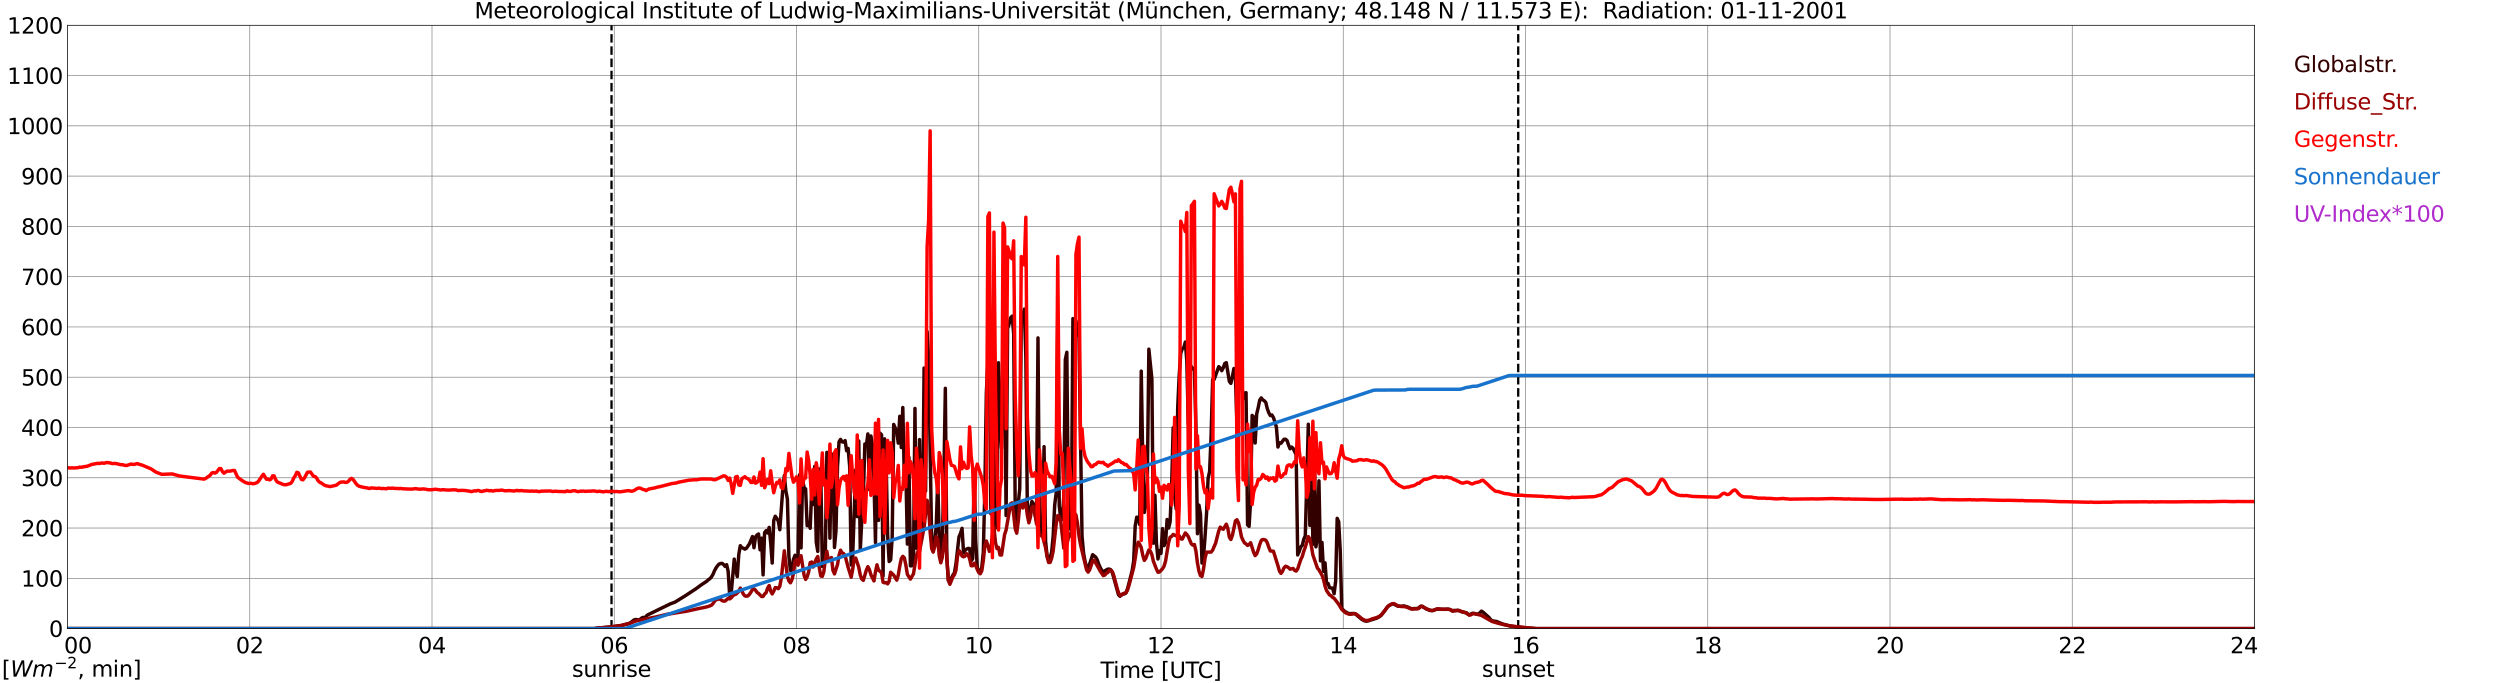<?xml version="1.0" encoding="utf-8" standalone="no"?>
<!DOCTYPE svg PUBLIC "-//W3C//DTD SVG 1.1//EN"
  "http://www.w3.org/Graphics/SVG/1.1/DTD/svg11.dtd">
<svg xmlns:xlink="http://www.w3.org/1999/xlink" width="1085.4pt" height="296.64pt" viewBox="0 0 1085.4 296.64" xmlns="http://www.w3.org/2000/svg" version="1.1">
 <defs>
  <style type="text/css">*{stroke-linejoin: round; stroke-linecap: butt}</style>
 </defs>
 <g id="figure_1">
  <g id="patch_1">
   <path d="M 0 296.64 
L 1085.4 296.64 
L 1085.4 0 
L 0 0 
z
" style="fill: #ffffff"/>
  </g>
  <g id="axes_1">
   <g id="patch_2">
    <path d="M 29.306 272.909 
L 978.814 272.909 
L 978.814 10.976 
L 29.306 10.976 
z
" style="fill: #ffffff"/>
   </g>
   <g id="patch_3">
    <path d="M 978.814 272.909 
L 978.814 272.909 
L 978.814 10.976 
L 978.814 10.976 
z
" clip-path="url(#p482015ec72)" style="fill: #d3d3d3; opacity: 0.25; stroke: #d3d3d3; stroke-linejoin: miter"/>
   </g>
   <g id="matplotlib.axis_1">
    <g id="xtick_1">
     <g id="line2d_1">
      <path d="M 29.306 272.909 
L 29.306 10.976 
" clip-path="url(#p482015ec72)" style="fill: none; stroke: #808080; stroke-width: 0.3; stroke-linecap: square"/>
     </g>
     <g id="line2d_2"/>
     <g id="text_1">
      <!--    00 -->
      <g transform="translate(18.733 283.627) scale(0.095 -0.095)">
       <defs>
        <path id="DejaVuSans-20" transform="scale(0.016)"/>
        <path id="DejaVuSans-30" d="M 2034 4250 
Q 1547 4250 1301 3770 
Q 1056 3291 1056 2328 
Q 1056 1369 1301 889 
Q 1547 409 2034 409 
Q 2525 409 2770 889 
Q 3016 1369 3016 2328 
Q 3016 3291 2770 3770 
Q 2525 4250 2034 4250 
z
M 2034 4750 
Q 2819 4750 3233 4129 
Q 3647 3509 3647 2328 
Q 3647 1150 3233 529 
Q 2819 -91 2034 -91 
Q 1250 -91 836 529 
Q 422 1150 422 2328 
Q 422 3509 836 4129 
Q 1250 4750 2034 4750 
z
" transform="scale(0.016)"/>
       </defs>
       <use xlink:href="#DejaVuSans-20"/>
       <use xlink:href="#DejaVuSans-20" transform="translate(31.787 0)"/>
       <use xlink:href="#DejaVuSans-20" transform="translate(63.574 0)"/>
       <use xlink:href="#DejaVuSans-30" transform="translate(95.361 0)"/>
       <use xlink:href="#DejaVuSans-30" transform="translate(158.984 0)"/>
      </g>
     </g>
    </g>
    <g id="xtick_2">
     <g id="line2d_3">
      <path d="M 108.431 272.909 
L 108.431 10.976 
" clip-path="url(#p482015ec72)" style="fill: none; stroke: #808080; stroke-width: 0.3; stroke-linecap: square"/>
     </g>
     <g id="line2d_4"/>
     <g id="text_2">
      <!-- 02 -->
      <g transform="translate(102.387 283.627) scale(0.095 -0.095)">
       <defs>
        <path id="DejaVuSans-32" d="M 1228 531 
L 3431 531 
L 3431 0 
L 469 0 
L 469 531 
Q 828 903 1448 1529 
Q 2069 2156 2228 2338 
Q 2531 2678 2651 2914 
Q 2772 3150 2772 3378 
Q 2772 3750 2511 3984 
Q 2250 4219 1831 4219 
Q 1534 4219 1204 4116 
Q 875 4013 500 3803 
L 500 4441 
Q 881 4594 1212 4672 
Q 1544 4750 1819 4750 
Q 2544 4750 2975 4387 
Q 3406 4025 3406 3419 
Q 3406 3131 3298 2873 
Q 3191 2616 2906 2266 
Q 2828 2175 2409 1742 
Q 1991 1309 1228 531 
z
" transform="scale(0.016)"/>
       </defs>
       <use xlink:href="#DejaVuSans-30"/>
       <use xlink:href="#DejaVuSans-32" transform="translate(63.623 0)"/>
      </g>
     </g>
    </g>
    <g id="xtick_3">
     <g id="line2d_5">
      <path d="M 187.557 272.909 
L 187.557 10.976 
" clip-path="url(#p482015ec72)" style="fill: none; stroke: #808080; stroke-width: 0.3; stroke-linecap: square"/>
     </g>
     <g id="line2d_6"/>
     <g id="text_3">
      <!-- 04 -->
      <g transform="translate(181.513 283.627) scale(0.095 -0.095)">
       <defs>
        <path id="DejaVuSans-34" d="M 2419 4116 
L 825 1625 
L 2419 1625 
L 2419 4116 
z
M 2253 4666 
L 3047 4666 
L 3047 1625 
L 3713 1625 
L 3713 1100 
L 3047 1100 
L 3047 0 
L 2419 0 
L 2419 1100 
L 313 1100 
L 313 1709 
L 2253 4666 
z
" transform="scale(0.016)"/>
       </defs>
       <use xlink:href="#DejaVuSans-30"/>
       <use xlink:href="#DejaVuSans-34" transform="translate(63.623 0)"/>
      </g>
     </g>
    </g>
    <g id="xtick_4">
     <g id="line2d_7">
      <path d="M 266.683 272.909 
L 266.683 10.976 
" clip-path="url(#p482015ec72)" style="fill: none; stroke: #808080; stroke-width: 0.3; stroke-linecap: square"/>
     </g>
     <g id="line2d_8"/>
     <g id="text_4">
      <!-- 06 -->
      <g transform="translate(260.638 283.627) scale(0.095 -0.095)">
       <defs>
        <path id="DejaVuSans-36" d="M 2113 2584 
Q 1688 2584 1439 2293 
Q 1191 2003 1191 1497 
Q 1191 994 1439 701 
Q 1688 409 2113 409 
Q 2538 409 2786 701 
Q 3034 994 3034 1497 
Q 3034 2003 2786 2293 
Q 2538 2584 2113 2584 
z
M 3366 4563 
L 3366 3988 
Q 3128 4100 2886 4159 
Q 2644 4219 2406 4219 
Q 1781 4219 1451 3797 
Q 1122 3375 1075 2522 
Q 1259 2794 1537 2939 
Q 1816 3084 2150 3084 
Q 2853 3084 3261 2657 
Q 3669 2231 3669 1497 
Q 3669 778 3244 343 
Q 2819 -91 2113 -91 
Q 1303 -91 875 529 
Q 447 1150 447 2328 
Q 447 3434 972 4092 
Q 1497 4750 2381 4750 
Q 2619 4750 2861 4703 
Q 3103 4656 3366 4563 
z
" transform="scale(0.016)"/>
       </defs>
       <use xlink:href="#DejaVuSans-30"/>
       <use xlink:href="#DejaVuSans-36" transform="translate(63.623 0)"/>
      </g>
     </g>
    </g>
    <g id="xtick_5">
     <g id="line2d_9">
      <path d="M 345.808 272.909 
L 345.808 10.976 
" clip-path="url(#p482015ec72)" style="fill: none; stroke: #808080; stroke-width: 0.3; stroke-linecap: square"/>
     </g>
     <g id="line2d_10"/>
     <g id="text_5">
      <!-- 08 -->
      <g transform="translate(339.764 283.627) scale(0.095 -0.095)">
       <defs>
        <path id="DejaVuSans-38" d="M 2034 2216 
Q 1584 2216 1326 1975 
Q 1069 1734 1069 1313 
Q 1069 891 1326 650 
Q 1584 409 2034 409 
Q 2484 409 2743 651 
Q 3003 894 3003 1313 
Q 3003 1734 2745 1975 
Q 2488 2216 2034 2216 
z
M 1403 2484 
Q 997 2584 770 2862 
Q 544 3141 544 3541 
Q 544 4100 942 4425 
Q 1341 4750 2034 4750 
Q 2731 4750 3128 4425 
Q 3525 4100 3525 3541 
Q 3525 3141 3298 2862 
Q 3072 2584 2669 2484 
Q 3125 2378 3379 2068 
Q 3634 1759 3634 1313 
Q 3634 634 3220 271 
Q 2806 -91 2034 -91 
Q 1263 -91 848 271 
Q 434 634 434 1313 
Q 434 1759 690 2068 
Q 947 2378 1403 2484 
z
M 1172 3481 
Q 1172 3119 1398 2916 
Q 1625 2713 2034 2713 
Q 2441 2713 2670 2916 
Q 2900 3119 2900 3481 
Q 2900 3844 2670 4047 
Q 2441 4250 2034 4250 
Q 1625 4250 1398 4047 
Q 1172 3844 1172 3481 
z
" transform="scale(0.016)"/>
       </defs>
       <use xlink:href="#DejaVuSans-30"/>
       <use xlink:href="#DejaVuSans-38" transform="translate(63.623 0)"/>
      </g>
     </g>
    </g>
    <g id="xtick_6">
     <g id="line2d_11">
      <path d="M 424.934 272.909 
L 424.934 10.976 
" clip-path="url(#p482015ec72)" style="fill: none; stroke: #808080; stroke-width: 0.3; stroke-linecap: square"/>
     </g>
     <g id="line2d_12"/>
     <g id="text_6">
      <!-- 10 -->
      <g transform="translate(418.89 283.627) scale(0.095 -0.095)">
       <defs>
        <path id="DejaVuSans-31" d="M 794 531 
L 1825 531 
L 1825 4091 
L 703 3866 
L 703 4441 
L 1819 4666 
L 2450 4666 
L 2450 531 
L 3481 531 
L 3481 0 
L 794 0 
L 794 531 
z
" transform="scale(0.016)"/>
       </defs>
       <use xlink:href="#DejaVuSans-31"/>
       <use xlink:href="#DejaVuSans-30" transform="translate(63.623 0)"/>
      </g>
     </g>
    </g>
    <g id="xtick_7">
     <g id="line2d_13">
      <path d="M 504.06 272.909 
L 504.06 10.976 
" clip-path="url(#p482015ec72)" style="fill: none; stroke: #808080; stroke-width: 0.3; stroke-linecap: square"/>
     </g>
     <g id="line2d_14"/>
     <g id="text_7">
      <!-- 12 -->
      <g transform="translate(498.015 283.627) scale(0.095 -0.095)">
       <use xlink:href="#DejaVuSans-31"/>
       <use xlink:href="#DejaVuSans-32" transform="translate(63.623 0)"/>
      </g>
     </g>
    </g>
    <g id="xtick_8">
     <g id="line2d_15">
      <path d="M 583.185 272.909 
L 583.185 10.976 
" clip-path="url(#p482015ec72)" style="fill: none; stroke: #808080; stroke-width: 0.3; stroke-linecap: square"/>
     </g>
     <g id="line2d_16"/>
     <g id="text_8">
      <!-- 14 -->
      <g transform="translate(577.141 283.627) scale(0.095 -0.095)">
       <use xlink:href="#DejaVuSans-31"/>
       <use xlink:href="#DejaVuSans-34" transform="translate(63.623 0)"/>
      </g>
     </g>
    </g>
    <g id="xtick_9">
     <g id="line2d_17">
      <path d="M 662.311 272.909 
L 662.311 10.976 
" clip-path="url(#p482015ec72)" style="fill: none; stroke: #808080; stroke-width: 0.3; stroke-linecap: square"/>
     </g>
     <g id="line2d_18"/>
     <g id="text_9">
      <!-- 16 -->
      <g transform="translate(656.267 283.627) scale(0.095 -0.095)">
       <use xlink:href="#DejaVuSans-31"/>
       <use xlink:href="#DejaVuSans-36" transform="translate(63.623 0)"/>
      </g>
     </g>
    </g>
    <g id="xtick_10">
     <g id="line2d_19">
      <path d="M 741.437 272.909 
L 741.437 10.976 
" clip-path="url(#p482015ec72)" style="fill: none; stroke: #808080; stroke-width: 0.3; stroke-linecap: square"/>
     </g>
     <g id="line2d_20"/>
     <g id="text_10">
      <!-- 18 -->
      <g transform="translate(735.392 283.627) scale(0.095 -0.095)">
       <use xlink:href="#DejaVuSans-31"/>
       <use xlink:href="#DejaVuSans-38" transform="translate(63.623 0)"/>
      </g>
     </g>
    </g>
    <g id="xtick_11">
     <g id="line2d_21">
      <path d="M 820.562 272.909 
L 820.562 10.976 
" clip-path="url(#p482015ec72)" style="fill: none; stroke: #808080; stroke-width: 0.3; stroke-linecap: square"/>
     </g>
     <g id="line2d_22"/>
     <g id="text_11">
      <!-- 20 -->
      <g transform="translate(814.518 283.627) scale(0.095 -0.095)">
       <use xlink:href="#DejaVuSans-32"/>
       <use xlink:href="#DejaVuSans-30" transform="translate(63.623 0)"/>
      </g>
     </g>
    </g>
    <g id="xtick_12">
     <g id="line2d_23">
      <path d="M 899.688 272.909 
L 899.688 10.976 
" clip-path="url(#p482015ec72)" style="fill: none; stroke: #808080; stroke-width: 0.3; stroke-linecap: square"/>
     </g>
     <g id="line2d_24"/>
     <g id="text_12">
      <!-- 22 -->
      <g transform="translate(893.644 283.627) scale(0.095 -0.095)">
       <use xlink:href="#DejaVuSans-32"/>
       <use xlink:href="#DejaVuSans-32" transform="translate(63.623 0)"/>
      </g>
     </g>
    </g>
    <g id="xtick_13">
     <g id="line2d_25">
      <path d="M 978.814 272.909 
L 978.814 10.976 
" clip-path="url(#p482015ec72)" style="fill: none; stroke: #808080; stroke-width: 0.3; stroke-linecap: square"/>
     </g>
     <g id="line2d_26"/>
     <g id="text_13">
      <!-- 24    -->
      <g transform="translate(968.241 283.627) scale(0.095 -0.095)">
       <use xlink:href="#DejaVuSans-32"/>
       <use xlink:href="#DejaVuSans-34" transform="translate(63.623 0)"/>
       <use xlink:href="#DejaVuSans-20" transform="translate(127.246 0)"/>
       <use xlink:href="#DejaVuSans-20" transform="translate(159.033 0)"/>
       <use xlink:href="#DejaVuSans-20" transform="translate(190.82 0)"/>
      </g>
     </g>
    </g>
    <g id="text_14">
     <!-- Time [UTC] -->
     <g transform="translate(477.806 294.322) scale(0.095 -0.095)">
      <defs>
       <path id="DejaVuSans-54" d="M -19 4666 
L 3928 4666 
L 3928 4134 
L 2272 4134 
L 2272 0 
L 1638 0 
L 1638 4134 
L -19 4134 
L -19 4666 
z
" transform="scale(0.016)"/>
       <path id="DejaVuSans-69" d="M 603 3500 
L 1178 3500 
L 1178 0 
L 603 0 
L 603 3500 
z
M 603 4863 
L 1178 4863 
L 1178 4134 
L 603 4134 
L 603 4863 
z
" transform="scale(0.016)"/>
       <path id="DejaVuSans-6d" d="M 3328 2828 
Q 3544 3216 3844 3400 
Q 4144 3584 4550 3584 
Q 5097 3584 5394 3201 
Q 5691 2819 5691 2113 
L 5691 0 
L 5113 0 
L 5113 2094 
Q 5113 2597 4934 2840 
Q 4756 3084 4391 3084 
Q 3944 3084 3684 2787 
Q 3425 2491 3425 1978 
L 3425 0 
L 2847 0 
L 2847 2094 
Q 2847 2600 2669 2842 
Q 2491 3084 2119 3084 
Q 1678 3084 1418 2786 
Q 1159 2488 1159 1978 
L 1159 0 
L 581 0 
L 581 3500 
L 1159 3500 
L 1159 2956 
Q 1356 3278 1631 3431 
Q 1906 3584 2284 3584 
Q 2666 3584 2933 3390 
Q 3200 3197 3328 2828 
z
" transform="scale(0.016)"/>
       <path id="DejaVuSans-65" d="M 3597 1894 
L 3597 1613 
L 953 1613 
Q 991 1019 1311 708 
Q 1631 397 2203 397 
Q 2534 397 2845 478 
Q 3156 559 3463 722 
L 3463 178 
Q 3153 47 2828 -22 
Q 2503 -91 2169 -91 
Q 1331 -91 842 396 
Q 353 884 353 1716 
Q 353 2575 817 3079 
Q 1281 3584 2069 3584 
Q 2775 3584 3186 3129 
Q 3597 2675 3597 1894 
z
M 3022 2063 
Q 3016 2534 2758 2815 
Q 2500 3097 2075 3097 
Q 1594 3097 1305 2825 
Q 1016 2553 972 2059 
L 3022 2063 
z
" transform="scale(0.016)"/>
       <path id="DejaVuSans-5b" d="M 550 4863 
L 1875 4863 
L 1875 4416 
L 1125 4416 
L 1125 -397 
L 1875 -397 
L 1875 -844 
L 550 -844 
L 550 4863 
z
" transform="scale(0.016)"/>
       <path id="DejaVuSans-55" d="M 556 4666 
L 1191 4666 
L 1191 1831 
Q 1191 1081 1462 751 
Q 1734 422 2344 422 
Q 2950 422 3222 751 
Q 3494 1081 3494 1831 
L 3494 4666 
L 4128 4666 
L 4128 1753 
Q 4128 841 3676 375 
Q 3225 -91 2344 -91 
Q 1459 -91 1007 375 
Q 556 841 556 1753 
L 556 4666 
z
" transform="scale(0.016)"/>
       <path id="DejaVuSans-43" d="M 4122 4306 
L 4122 3641 
Q 3803 3938 3442 4084 
Q 3081 4231 2675 4231 
Q 1875 4231 1450 3742 
Q 1025 3253 1025 2328 
Q 1025 1406 1450 917 
Q 1875 428 2675 428 
Q 3081 428 3442 575 
Q 3803 722 4122 1019 
L 4122 359 
Q 3791 134 3420 21 
Q 3050 -91 2638 -91 
Q 1578 -91 968 557 
Q 359 1206 359 2328 
Q 359 3453 968 4101 
Q 1578 4750 2638 4750 
Q 3056 4750 3426 4639 
Q 3797 4528 4122 4306 
z
" transform="scale(0.016)"/>
       <path id="DejaVuSans-5d" d="M 1947 4863 
L 1947 -844 
L 622 -844 
L 622 -397 
L 1369 -397 
L 1369 4416 
L 622 4416 
L 622 4863 
L 1947 4863 
z
" transform="scale(0.016)"/>
      </defs>
      <use xlink:href="#DejaVuSans-54"/>
      <use xlink:href="#DejaVuSans-69" transform="translate(57.959 0)"/>
      <use xlink:href="#DejaVuSans-6d" transform="translate(85.742 0)"/>
      <use xlink:href="#DejaVuSans-65" transform="translate(183.154 0)"/>
      <use xlink:href="#DejaVuSans-20" transform="translate(244.678 0)"/>
      <use xlink:href="#DejaVuSans-5b" transform="translate(276.465 0)"/>
      <use xlink:href="#DejaVuSans-55" transform="translate(315.479 0)"/>
      <use xlink:href="#DejaVuSans-54" transform="translate(388.672 0)"/>
      <use xlink:href="#DejaVuSans-43" transform="translate(443.881 0)"/>
      <use xlink:href="#DejaVuSans-5d" transform="translate(513.705 0)"/>
     </g>
    </g>
   </g>
   <g id="matplotlib.axis_2">
    <g id="ytick_1">
     <g id="line2d_27">
      <path d="M 29.306 272.909 
L 978.814 272.909 
" clip-path="url(#p482015ec72)" style="fill: none; stroke: #808080; stroke-width: 0.3; stroke-linecap: square"/>
     </g>
     <g id="line2d_28"/>
     <g id="text_15">
      <!-- 0 -->
      <g transform="translate(21.261 276.518) scale(0.095 -0.095)">
       <use xlink:href="#DejaVuSans-30"/>
      </g>
     </g>
    </g>
    <g id="ytick_2">
     <g id="line2d_29">
      <path d="M 29.306 251.081 
L 978.814 251.081 
" clip-path="url(#p482015ec72)" style="fill: none; stroke: #808080; stroke-width: 0.3; stroke-linecap: square"/>
     </g>
     <g id="line2d_30"/>
     <g id="text_16">
      <!-- 100 -->
      <g transform="translate(9.173 254.69) scale(0.095 -0.095)">
       <use xlink:href="#DejaVuSans-31"/>
       <use xlink:href="#DejaVuSans-30" transform="translate(63.623 0)"/>
       <use xlink:href="#DejaVuSans-30" transform="translate(127.246 0)"/>
      </g>
     </g>
    </g>
    <g id="ytick_3">
     <g id="line2d_31">
      <path d="M 29.306 229.253 
L 978.814 229.253 
" clip-path="url(#p482015ec72)" style="fill: none; stroke: #808080; stroke-width: 0.3; stroke-linecap: square"/>
     </g>
     <g id="line2d_32"/>
     <g id="text_17">
      <!-- 200 -->
      <g transform="translate(9.173 232.863) scale(0.095 -0.095)">
       <use xlink:href="#DejaVuSans-32"/>
       <use xlink:href="#DejaVuSans-30" transform="translate(63.623 0)"/>
       <use xlink:href="#DejaVuSans-30" transform="translate(127.246 0)"/>
      </g>
     </g>
    </g>
    <g id="ytick_4">
     <g id="line2d_33">
      <path d="M 29.306 207.426 
L 978.814 207.426 
" clip-path="url(#p482015ec72)" style="fill: none; stroke: #808080; stroke-width: 0.3; stroke-linecap: square"/>
     </g>
     <g id="line2d_34"/>
     <g id="text_18">
      <!-- 300 -->
      <g transform="translate(9.173 211.035) scale(0.095 -0.095)">
       <defs>
        <path id="DejaVuSans-33" d="M 2597 2516 
Q 3050 2419 3304 2112 
Q 3559 1806 3559 1356 
Q 3559 666 3084 287 
Q 2609 -91 1734 -91 
Q 1441 -91 1130 -33 
Q 819 25 488 141 
L 488 750 
Q 750 597 1062 519 
Q 1375 441 1716 441 
Q 2309 441 2620 675 
Q 2931 909 2931 1356 
Q 2931 1769 2642 2001 
Q 2353 2234 1838 2234 
L 1294 2234 
L 1294 2753 
L 1863 2753 
Q 2328 2753 2575 2939 
Q 2822 3125 2822 3475 
Q 2822 3834 2567 4026 
Q 2313 4219 1838 4219 
Q 1578 4219 1281 4162 
Q 984 4106 628 3988 
L 628 4550 
Q 988 4650 1302 4700 
Q 1616 4750 1894 4750 
Q 2613 4750 3031 4423 
Q 3450 4097 3450 3541 
Q 3450 3153 3228 2886 
Q 3006 2619 2597 2516 
z
" transform="scale(0.016)"/>
       </defs>
       <use xlink:href="#DejaVuSans-33"/>
       <use xlink:href="#DejaVuSans-30" transform="translate(63.623 0)"/>
       <use xlink:href="#DejaVuSans-30" transform="translate(127.246 0)"/>
      </g>
     </g>
    </g>
    <g id="ytick_5">
     <g id="line2d_35">
      <path d="M 29.306 185.598 
L 978.814 185.598 
" clip-path="url(#p482015ec72)" style="fill: none; stroke: #808080; stroke-width: 0.3; stroke-linecap: square"/>
     </g>
     <g id="line2d_36"/>
     <g id="text_19">
      <!-- 400 -->
      <g transform="translate(9.173 189.207) scale(0.095 -0.095)">
       <use xlink:href="#DejaVuSans-34"/>
       <use xlink:href="#DejaVuSans-30" transform="translate(63.623 0)"/>
       <use xlink:href="#DejaVuSans-30" transform="translate(127.246 0)"/>
      </g>
     </g>
    </g>
    <g id="ytick_6">
     <g id="line2d_37">
      <path d="M 29.306 163.77 
L 978.814 163.77 
" clip-path="url(#p482015ec72)" style="fill: none; stroke: #808080; stroke-width: 0.3; stroke-linecap: square"/>
     </g>
     <g id="line2d_38"/>
     <g id="text_20">
      <!-- 500 -->
      <g transform="translate(9.173 167.379) scale(0.095 -0.095)">
       <defs>
        <path id="DejaVuSans-35" d="M 691 4666 
L 3169 4666 
L 3169 4134 
L 1269 4134 
L 1269 2991 
Q 1406 3038 1543 3061 
Q 1681 3084 1819 3084 
Q 2600 3084 3056 2656 
Q 3513 2228 3513 1497 
Q 3513 744 3044 326 
Q 2575 -91 1722 -91 
Q 1428 -91 1123 -41 
Q 819 9 494 109 
L 494 744 
Q 775 591 1075 516 
Q 1375 441 1709 441 
Q 2250 441 2565 725 
Q 2881 1009 2881 1497 
Q 2881 1984 2565 2268 
Q 2250 2553 1709 2553 
Q 1456 2553 1204 2497 
Q 953 2441 691 2322 
L 691 4666 
z
" transform="scale(0.016)"/>
       </defs>
       <use xlink:href="#DejaVuSans-35"/>
       <use xlink:href="#DejaVuSans-30" transform="translate(63.623 0)"/>
       <use xlink:href="#DejaVuSans-30" transform="translate(127.246 0)"/>
      </g>
     </g>
    </g>
    <g id="ytick_7">
     <g id="line2d_39">
      <path d="M 29.306 141.942 
L 978.814 141.942 
" clip-path="url(#p482015ec72)" style="fill: none; stroke: #808080; stroke-width: 0.3; stroke-linecap: square"/>
     </g>
     <g id="line2d_40"/>
     <g id="text_21">
      <!-- 600 -->
      <g transform="translate(9.173 145.551) scale(0.095 -0.095)">
       <use xlink:href="#DejaVuSans-36"/>
       <use xlink:href="#DejaVuSans-30" transform="translate(63.623 0)"/>
       <use xlink:href="#DejaVuSans-30" transform="translate(127.246 0)"/>
      </g>
     </g>
    </g>
    <g id="ytick_8">
     <g id="line2d_41">
      <path d="M 29.306 120.114 
L 978.814 120.114 
" clip-path="url(#p482015ec72)" style="fill: none; stroke: #808080; stroke-width: 0.3; stroke-linecap: square"/>
     </g>
     <g id="line2d_42"/>
     <g id="text_22">
      <!-- 700 -->
      <g transform="translate(9.173 123.724) scale(0.095 -0.095)">
       <defs>
        <path id="DejaVuSans-37" d="M 525 4666 
L 3525 4666 
L 3525 4397 
L 1831 0 
L 1172 0 
L 2766 4134 
L 525 4134 
L 525 4666 
z
" transform="scale(0.016)"/>
       </defs>
       <use xlink:href="#DejaVuSans-37"/>
       <use xlink:href="#DejaVuSans-30" transform="translate(63.623 0)"/>
       <use xlink:href="#DejaVuSans-30" transform="translate(127.246 0)"/>
      </g>
     </g>
    </g>
    <g id="ytick_9">
     <g id="line2d_43">
      <path d="M 29.306 98.287 
L 978.814 98.287 
" clip-path="url(#p482015ec72)" style="fill: none; stroke: #808080; stroke-width: 0.3; stroke-linecap: square"/>
     </g>
     <g id="line2d_44"/>
     <g id="text_23">
      <!-- 800 -->
      <g transform="translate(9.173 101.896) scale(0.095 -0.095)">
       <use xlink:href="#DejaVuSans-38"/>
       <use xlink:href="#DejaVuSans-30" transform="translate(63.623 0)"/>
       <use xlink:href="#DejaVuSans-30" transform="translate(127.246 0)"/>
      </g>
     </g>
    </g>
    <g id="ytick_10">
     <g id="line2d_45">
      <path d="M 29.306 76.459 
L 978.814 76.459 
" clip-path="url(#p482015ec72)" style="fill: none; stroke: #808080; stroke-width: 0.3; stroke-linecap: square"/>
     </g>
     <g id="line2d_46"/>
     <g id="text_24">
      <!-- 900 -->
      <g transform="translate(9.173 80.068) scale(0.095 -0.095)">
       <defs>
        <path id="DejaVuSans-39" d="M 703 97 
L 703 672 
Q 941 559 1184 500 
Q 1428 441 1663 441 
Q 2288 441 2617 861 
Q 2947 1281 2994 2138 
Q 2813 1869 2534 1725 
Q 2256 1581 1919 1581 
Q 1219 1581 811 2004 
Q 403 2428 403 3163 
Q 403 3881 828 4315 
Q 1253 4750 1959 4750 
Q 2769 4750 3195 4129 
Q 3622 3509 3622 2328 
Q 3622 1225 3098 567 
Q 2575 -91 1691 -91 
Q 1453 -91 1209 -44 
Q 966 3 703 97 
z
M 1959 2075 
Q 2384 2075 2632 2365 
Q 2881 2656 2881 3163 
Q 2881 3666 2632 3958 
Q 2384 4250 1959 4250 
Q 1534 4250 1286 3958 
Q 1038 3666 1038 3163 
Q 1038 2656 1286 2365 
Q 1534 2075 1959 2075 
z
" transform="scale(0.016)"/>
       </defs>
       <use xlink:href="#DejaVuSans-39"/>
       <use xlink:href="#DejaVuSans-30" transform="translate(63.623 0)"/>
       <use xlink:href="#DejaVuSans-30" transform="translate(127.246 0)"/>
      </g>
     </g>
    </g>
    <g id="ytick_11">
     <g id="line2d_47">
      <path d="M 29.306 54.631 
L 978.814 54.631 
" clip-path="url(#p482015ec72)" style="fill: none; stroke: #808080; stroke-width: 0.3; stroke-linecap: square"/>
     </g>
     <g id="line2d_48"/>
     <g id="text_25">
      <!-- 1000 -->
      <g transform="translate(3.128 58.24) scale(0.095 -0.095)">
       <use xlink:href="#DejaVuSans-31"/>
       <use xlink:href="#DejaVuSans-30" transform="translate(63.623 0)"/>
       <use xlink:href="#DejaVuSans-30" transform="translate(127.246 0)"/>
       <use xlink:href="#DejaVuSans-30" transform="translate(190.869 0)"/>
      </g>
     </g>
    </g>
    <g id="ytick_12">
     <g id="line2d_49">
      <path d="M 29.306 32.803 
L 978.814 32.803 
" clip-path="url(#p482015ec72)" style="fill: none; stroke: #808080; stroke-width: 0.3; stroke-linecap: square"/>
     </g>
     <g id="line2d_50"/>
     <g id="text_26">
      <!-- 1100 -->
      <g transform="translate(3.128 36.413) scale(0.095 -0.095)">
       <use xlink:href="#DejaVuSans-31"/>
       <use xlink:href="#DejaVuSans-31" transform="translate(63.623 0)"/>
       <use xlink:href="#DejaVuSans-30" transform="translate(127.246 0)"/>
       <use xlink:href="#DejaVuSans-30" transform="translate(190.869 0)"/>
      </g>
     </g>
    </g>
    <g id="ytick_13">
     <g id="line2d_51">
      <path d="M 29.306 10.976 
L 978.814 10.976 
" clip-path="url(#p482015ec72)" style="fill: none; stroke: #808080; stroke-width: 0.3; stroke-linecap: square"/>
     </g>
     <g id="line2d_52"/>
     <g id="text_27">
      <!-- 1200 -->
      <g transform="translate(3.128 14.585) scale(0.095 -0.095)">
       <use xlink:href="#DejaVuSans-31"/>
       <use xlink:href="#DejaVuSans-32" transform="translate(63.623 0)"/>
       <use xlink:href="#DejaVuSans-30" transform="translate(127.246 0)"/>
       <use xlink:href="#DejaVuSans-30" transform="translate(190.869 0)"/>
      </g>
     </g>
    </g>
   </g>
   <g id="line2d_53">
    <path d="M 265.496 272.909 
L 265.496 10.976 
" clip-path="url(#p482015ec72)" style="fill: none; stroke-dasharray: 3.7,1.6; stroke-dashoffset: 0; stroke: #000000"/>
   </g>
   <g id="line2d_54">
    <path d="M 659.146 272.909 
L 659.146 10.976 
" clip-path="url(#p482015ec72)" style="fill: none; stroke-dasharray: 3.7,1.6; stroke-dashoffset: 0; stroke: #000000"/>
   </g>
   <g id="line2d_55">
    <path d="M 29.306 272.909 
L 258.111 272.909 
L 259.43 272.723 
L 265.364 272.164 
L 269.98 271.514 
L 273.277 270.608 
L 273.936 270.209 
L 275.255 269.174 
L 275.914 268.96 
L 277.233 269.144 
L 277.892 268.917 
L 278.552 268.349 
L 279.211 268.039 
L 279.87 268.321 
L 280.53 267.544 
L 281.189 266.967 
L 291.08 262.143 
L 293.058 261.416 
L 297.674 258.559 
L 302.289 255.525 
L 304.267 254.058 
L 306.905 252.299 
L 307.564 251.683 
L 308.224 251.227 
L 308.883 250.487 
L 309.543 249.387 
L 310.202 247.807 
L 310.861 246.585 
L 311.521 245.613 
L 312.18 244.902 
L 312.839 244.668 
L 313.499 244.594 
L 314.158 245.1 
L 314.818 245.888 
L 315.477 245.17 
L 316.136 248.03 
L 316.796 258.524 
L 317.455 257.57 
L 318.774 242.743 
L 319.433 247.608 
L 320.093 250.324 
L 320.752 240.678 
L 321.411 236.924 
L 322.071 237.805 
L 322.73 238 
L 323.39 238.412 
L 324.049 238.065 
L 325.368 236.144 
L 326.686 232.955 
L 327.346 237.799 
L 328.005 233.139 
L 328.665 232.296 
L 329.324 231.836 
L 329.983 238.698 
L 330.643 233.641 
L 331.302 249.584 
L 331.961 231.224 
L 332.621 230.393 
L 333.28 231.41 
L 333.94 228.974 
L 334.599 235.675 
L 335.258 244.445 
L 335.918 226.018 
L 336.577 224.139 
L 337.236 225.054 
L 337.896 226.21 
L 338.555 229.976 
L 339.874 212.038 
L 340.533 206.474 
L 341.193 213.247 
L 341.852 216.608 
L 342.512 241.582 
L 343.171 247.674 
L 343.83 247.558 
L 344.49 242.869 
L 345.149 241.073 
L 345.808 242.963 
L 346.468 242.752 
L 347.127 206.129 
L 347.787 237.875 
L 348.446 208.203 
L 349.105 211.726 
L 349.765 212.26 
L 350.424 228.227 
L 351.083 226.883 
L 351.743 229.36 
L 352.402 213.238 
L 353.062 219.036 
L 353.721 202.479 
L 354.38 235.315 
L 355.04 239.394 
L 355.699 203.601 
L 356.359 205.867 
L 357.018 245.903 
L 357.677 237.395 
L 358.337 238.729 
L 358.996 196.394 
L 359.655 198.297 
L 360.315 233.669 
L 360.974 197.009 
L 361.634 200.338 
L 362.293 237.698 
L 362.952 230.467 
L 363.612 202.626 
L 364.271 191.827 
L 364.93 190.76 
L 365.59 191.821 
L 366.249 191.974 
L 366.909 191.288 
L 367.568 195.697 
L 368.227 194.689 
L 368.887 202.42 
L 369.546 245.29 
L 370.206 241.077 
L 371.524 204.044 
L 372.184 224.292 
L 372.843 191.465 
L 373.502 238.703 
L 374.162 225.56 
L 374.821 215.543 
L 375.481 192.762 
L 376.14 193.307 
L 376.799 188.394 
L 377.459 212.555 
L 378.118 189.291 
L 378.777 193.172 
L 379.437 208.126 
L 380.096 235.564 
L 380.756 185.51 
L 381.415 225.938 
L 382.074 188.075 
L 382.734 188.815 
L 383.393 250.125 
L 384.053 190.529 
L 384.712 199.199 
L 385.371 232.344 
L 386.031 243.784 
L 386.69 243.072 
L 387.349 233.398 
L 388.009 184.271 
L 389.328 187.305 
L 389.987 192.388 
L 390.646 180.732 
L 391.306 194.305 
L 391.965 176.937 
L 392.624 207.607 
L 393.284 204.512 
L 393.943 236.221 
L 394.603 198.524 
L 395.262 245.687 
L 395.921 245.604 
L 396.581 244.458 
L 397.24 177.323 
L 397.899 238.019 
L 398.559 237.764 
L 399.218 190.839 
L 399.878 233.06 
L 400.537 229.934 
L 401.196 159.784 
L 401.856 213.208 
L 402.515 143.974 
L 403.175 155.268 
L 404.493 235.083 
L 405.153 238.021 
L 405.812 234.616 
L 406.471 228.588 
L 407.131 207.873 
L 407.79 234.684 
L 408.45 241.785 
L 409.109 235.507 
L 409.768 208.517 
L 410.428 168.592 
L 411.087 242.821 
L 411.746 251.935 
L 412.406 252.718 
L 413.065 250.998 
L 413.725 249.651 
L 414.384 248.715 
L 415.043 244.725 
L 416.362 233.025 
L 417.022 231.554 
L 417.681 229.38 
L 418.34 240.073 
L 419 238.986 
L 419.659 238.375 
L 420.318 238.089 
L 420.978 238.172 
L 421.637 243.489 
L 422.297 242.616 
L 422.956 204.544 
L 423.615 234.647 
L 424.275 246.253 
L 424.934 248.353 
L 425.593 248.545 
L 426.253 246.309 
L 426.912 239.693 
L 427.572 212.93 
L 428.231 170.611 
L 428.89 157.049 
L 429.55 158.527 
L 430.209 223.098 
L 430.869 155.825 
L 431.528 149.879 
L 432.187 229.306 
L 432.847 226.254 
L 433.506 157.501 
L 434.165 179.519 
L 434.825 194.589 
L 435.484 153.253 
L 436.144 151.005 
L 436.803 223.816 
L 437.462 142.604 
L 438.122 140.589 
L 438.781 137.961 
L 439.44 137.247 
L 440.1 144.998 
L 440.759 219.992 
L 441.419 226.601 
L 442.078 218.566 
L 442.737 212.16 
L 443.397 137.93 
L 444.056 137.081 
L 444.716 134.215 
L 445.375 154.829 
L 446.034 221.487 
L 446.694 222.557 
L 447.353 220.623 
L 448.012 217.695 
L 448.672 218.767 
L 449.331 223.181 
L 449.991 225.822 
L 450.65 146.709 
L 451.309 230.148 
L 451.969 230.316 
L 452.628 231.842 
L 453.287 193.919 
L 453.947 234.948 
L 454.606 241.414 
L 455.266 242.909 
L 455.925 242.171 
L 456.584 239.687 
L 457.244 232.691 
L 457.903 219.276 
L 458.563 213.865 
L 459.222 138.574 
L 459.881 219.575 
L 460.541 225.158 
L 461.2 225.51 
L 461.859 215.399 
L 462.519 156.091 
L 463.178 152.935 
L 463.838 223.443 
L 464.497 229.633 
L 465.156 223.923 
L 465.816 138.325 
L 466.475 150.193 
L 467.134 139.325 
L 467.794 143.71 
L 468.453 146.404 
L 469.772 232.789 
L 470.431 240.06 
L 471.091 243.76 
L 471.75 246.22 
L 472.409 246.471 
L 473.069 244.913 
L 474.388 240.824 
L 475.706 241.878 
L 476.366 243.066 
L 477.025 244.945 
L 477.685 246.454 
L 478.344 247.608 
L 479.003 248.361 
L 479.663 247.82 
L 480.981 247.097 
L 481.641 247.063 
L 482.3 247.423 
L 482.96 248.721 
L 485.597 258.217 
L 486.256 258.865 
L 486.916 258.291 
L 487.575 257.874 
L 488.235 257.843 
L 488.894 257.319 
L 489.553 255.527 
L 490.872 250.389 
L 491.532 247.717 
L 492.191 243.666 
L 492.85 228.424 
L 493.51 224.549 
L 494.169 224.611 
L 494.828 227.778 
L 495.488 161.135 
L 496.147 200.703 
L 496.807 222.471 
L 497.466 218.87 
L 498.125 207.816 
L 498.785 151.59 
L 500.103 164.573 
L 500.763 235.839 
L 501.422 215.05 
L 502.082 235.786 
L 502.741 242.677 
L 503.4 239.03 
L 504.06 240.228 
L 504.719 229.502 
L 505.379 236.915 
L 506.038 235.675 
L 506.697 225.553 
L 507.357 229.258 
L 508.016 226.51 
L 508.675 210.973 
L 509.335 185.733 
L 509.994 215.882 
L 510.654 220.948 
L 511.313 176.742 
L 511.972 162.818 
L 512.632 153.339 
L 513.291 151.4 
L 513.95 150.964 
L 514.61 148.506 
L 515.269 156.669 
L 515.929 184.231 
L 516.588 158.112 
L 517.247 159.308 
L 517.907 159.95 
L 518.566 160.965 
L 519.226 185.65 
L 519.885 231.722 
L 520.544 219.319 
L 521.204 223.303 
L 521.863 244.454 
L 522.522 241.608 
L 523.182 233.04 
L 523.841 222.77 
L 524.501 207.781 
L 525.16 204.723 
L 525.819 188.916 
L 526.479 164.807 
L 527.138 164.728 
L 529.116 159.188 
L 529.776 159.802 
L 530.435 160.937 
L 531.094 159.679 
L 531.754 157.822 
L 532.413 157.46 
L 533.732 165.575 
L 534.391 166.44 
L 535.051 163.488 
L 535.71 159.996 
L 536.369 163.436 
L 537.029 184.373 
L 537.688 161.873 
L 539.007 168.766 
L 539.666 170.266 
L 540.326 173.036 
L 540.985 170.484 
L 541.644 227.872 
L 542.304 228.537 
L 542.963 217.372 
L 543.623 180.355 
L 544.282 181.018 
L 544.941 192.336 
L 545.601 179.709 
L 546.26 176.985 
L 546.919 173.73 
L 547.579 172.752 
L 548.238 173.619 
L 548.898 174.003 
L 549.557 174.732 
L 550.216 177.456 
L 550.876 179.259 
L 551.535 180.418 
L 552.195 180.15 
L 552.854 181.265 
L 553.513 183.195 
L 554.173 185.556 
L 554.832 194.078 
L 555.491 192.229 
L 556.151 192.439 
L 557.47 190.71 
L 558.129 190.695 
L 558.788 191.264 
L 559.448 193.233 
L 560.107 194.837 
L 560.766 194.091 
L 561.426 194.678 
L 562.745 197.444 
L 563.404 240.933 
L 564.063 239.469 
L 564.723 237.439 
L 565.382 236.801 
L 566.042 234.127 
L 566.701 232.669 
L 568.02 184.199 
L 568.679 228.083 
L 569.338 191.378 
L 569.998 236.341 
L 570.657 196.093 
L 571.317 237.406 
L 571.976 233.503 
L 572.635 208.759 
L 573.295 243.492 
L 573.954 235.518 
L 574.613 248.058 
L 575.273 244.356 
L 575.932 253.347 
L 576.592 253.312 
L 577.251 255.169 
L 578.57 255.368 
L 579.229 257.756 
L 579.889 252.253 
L 580.548 225.051 
L 581.207 226.501 
L 581.867 238.956 
L 582.526 264.049 
L 583.185 264.841 
L 583.845 265.435 
L 585.164 266.192 
L 585.823 266.428 
L 587.142 266.363 
L 587.801 266.328 
L 588.46 266.561 
L 590.439 268.235 
L 591.098 268.829 
L 592.417 269.545 
L 593.076 269.676 
L 593.736 269.639 
L 595.054 269.202 
L 596.373 268.801 
L 597.692 268.399 
L 599.011 267.659 
L 599.67 267.074 
L 600.989 265.42 
L 602.307 263.577 
L 602.967 262.988 
L 604.286 262.283 
L 604.945 262.167 
L 606.923 263.2 
L 608.242 263.237 
L 609.561 263.051 
L 611.539 263.687 
L 612.198 264.09 
L 612.858 264.28 
L 614.836 264.176 
L 615.495 264.221 
L 616.814 263.185 
L 617.473 263.267 
L 618.792 264.114 
L 620.77 265.029 
L 622.089 265.114 
L 623.408 264.555 
L 624.067 264.424 
L 626.705 264.533 
L 628.023 264.47 
L 628.683 264.468 
L 629.342 264.577 
L 630.001 264.867 
L 630.661 265.302 
L 631.32 264.983 
L 631.98 265.049 
L 632.639 264.953 
L 633.298 265.038 
L 634.617 265.616 
L 636.595 266.002 
L 637.255 266.616 
L 637.914 266.945 
L 639.233 266.284 
L 639.892 266.284 
L 641.211 266.67 
L 641.87 266.531 
L 642.53 266.033 
L 643.189 265.33 
L 643.848 265.754 
L 646.486 268.107 
L 647.145 268.999 
L 647.805 269.528 
L 649.783 269.829 
L 652.42 270.925 
L 655.058 271.634 
L 657.036 271.983 
L 661.652 272.501 
L 666.927 272.909 
L 978.154 272.909 
L 978.154 272.909 
" clip-path="url(#p482015ec72)" style="fill: none; stroke: #330000; stroke-width: 1.5; stroke-linecap: square"/>
   </g>
   <g id="line2d_56">
    <path d="M 29.306 272.909 
L 258.111 272.909 
L 258.77 272.73 
L 264.705 272.226 
L 269.32 271.665 
L 271.298 271.18 
L 273.277 270.754 
L 275.914 269.67 
L 277.233 269.353 
L 278.552 269.141 
L 283.167 268.157 
L 284.486 267.919 
L 289.102 266.81 
L 290.42 266.579 
L 296.355 265.629 
L 298.333 265.311 
L 302.289 264.44 
L 303.608 264.154 
L 306.246 263.623 
L 307.564 263.278 
L 308.883 262.763 
L 309.543 262.063 
L 310.202 261.065 
L 310.861 260.406 
L 312.18 260.037 
L 312.839 260.266 
L 313.499 260.751 
L 314.158 261.015 
L 314.818 260.956 
L 316.136 259.779 
L 316.796 260.022 
L 317.455 259.568 
L 318.114 258.721 
L 318.774 258.203 
L 319.433 258.029 
L 320.752 256.774 
L 321.411 255.331 
L 322.071 256.455 
L 322.73 257.946 
L 323.39 258.71 
L 324.049 258.876 
L 324.708 258.708 
L 325.368 258.048 
L 326.027 257.099 
L 326.686 255.922 
L 327.346 255.645 
L 328.005 256.243 
L 328.665 257.199 
L 329.324 257.636 
L 330.643 258.987 
L 331.302 258.948 
L 331.961 257.898 
L 332.621 257.304 
L 333.28 255.322 
L 333.94 254.211 
L 334.599 256.63 
L 335.258 257.856 
L 335.918 256.675 
L 336.577 255.121 
L 337.236 255.178 
L 337.896 255.586 
L 338.555 254.53 
L 339.215 250.983 
L 340.533 239.143 
L 341.852 250.199 
L 342.512 252.225 
L 343.171 253.022 
L 343.83 251.675 
L 344.49 248.962 
L 345.149 243.841 
L 345.808 242.898 
L 346.468 245.386 
L 347.127 242.719 
L 347.787 241.272 
L 349.105 249.782 
L 349.765 251.546 
L 350.424 250.45 
L 351.083 248.318 
L 351.743 244.277 
L 352.402 243.994 
L 353.062 246.152 
L 354.38 242.693 
L 355.04 241.606 
L 355.699 246.495 
L 356.359 250.055 
L 357.018 250.212 
L 357.677 248.248 
L 358.337 242.627 
L 358.996 239.364 
L 359.655 243.4 
L 360.315 243.105 
L 360.974 242.057 
L 361.634 247.641 
L 362.293 249.162 
L 363.612 245.12 
L 364.271 241.132 
L 364.93 238.879 
L 365.59 240.045 
L 366.249 240.327 
L 366.909 241.302 
L 368.227 246.344 
L 369.546 250.601 
L 370.206 247.163 
L 370.865 242.346 
L 371.524 242.304 
L 372.843 246.318 
L 373.502 249.675 
L 374.162 251.419 
L 374.821 251.965 
L 376.14 247.493 
L 376.799 246.019 
L 377.459 247.292 
L 378.118 249.542 
L 379.437 252.212 
L 380.096 248.239 
L 380.756 245.222 
L 381.415 247.597 
L 382.074 248.019 
L 382.734 248.73 
L 383.393 252.781 
L 384.053 253.059 
L 384.712 252.923 
L 385.371 253.476 
L 386.031 252.338 
L 386.69 248.457 
L 388.009 249.702 
L 389.328 251.88 
L 389.987 249.743 
L 390.646 245.792 
L 391.306 242.533 
L 391.965 241.538 
L 392.624 242.167 
L 393.284 245.362 
L 393.943 249.376 
L 395.262 251.415 
L 396.581 249.171 
L 397.899 241.125 
L 398.559 239.314 
L 399.218 239.434 
L 401.196 228.985 
L 402.515 217.213 
L 403.175 220.256 
L 403.834 231.015 
L 404.493 238.17 
L 405.153 239.709 
L 405.812 237.362 
L 406.471 233.112 
L 407.131 234.165 
L 407.79 241.403 
L 408.45 244.341 
L 409.109 241.959 
L 409.768 235.826 
L 410.428 232.327 
L 411.746 252.046 
L 412.406 253.674 
L 413.725 250.42 
L 414.384 249.52 
L 415.043 247.534 
L 415.703 241.695 
L 416.362 239.019 
L 417.022 239.811 
L 417.681 241.422 
L 418.34 241.745 
L 419 241.429 
L 419.659 240.407 
L 420.318 240.885 
L 420.978 242.579 
L 421.637 245.604 
L 422.297 245.635 
L 422.956 244.517 
L 423.615 245.46 
L 424.275 247.202 
L 424.934 248.523 
L 425.593 249.108 
L 426.253 247.807 
L 426.912 243.441 
L 427.572 237.129 
L 428.231 234.889 
L 428.89 236.784 
L 429.55 239.39 
L 430.209 238.866 
L 430.869 231.886 
L 431.528 228.784 
L 432.187 235.562 
L 432.847 238.192 
L 433.506 237.648 
L 434.165 240.944 
L 434.825 240.979 
L 436.144 232.135 
L 436.803 230.096 
L 438.781 218.7 
L 439.44 218.313 
L 440.1 223.445 
L 440.759 229.541 
L 441.419 231.473 
L 442.078 226.389 
L 442.737 219.114 
L 443.397 218.713 
L 444.056 220.535 
L 444.716 217.735 
L 445.375 218.778 
L 446.034 223.713 
L 446.694 226.977 
L 447.353 224.569 
L 448.012 220.256 
L 448.672 219.872 
L 449.331 223.124 
L 449.991 227.313 
L 450.65 228.566 
L 451.309 231.641 
L 451.969 232.586 
L 452.628 232.831 
L 453.947 237.762 
L 454.606 241.702 
L 455.266 244.201 
L 455.925 244.159 
L 456.584 242.339 
L 457.244 239.25 
L 458.563 227.394 
L 459.222 223.827 
L 459.881 224.307 
L 460.541 226.507 
L 461.859 238.008 
L 462.519 238.249 
L 463.178 236.55 
L 463.838 233.494 
L 464.497 232.7 
L 465.156 230.58 
L 465.816 225.933 
L 466.475 222.808 
L 467.134 223.539 
L 467.794 227.177 
L 468.453 232.709 
L 469.113 236.415 
L 470.431 241.959 
L 471.75 247.442 
L 472.409 248.392 
L 473.069 247.421 
L 474.388 243.603 
L 475.047 243.227 
L 477.685 247.964 
L 479.003 249.911 
L 479.663 249.66 
L 480.322 248.89 
L 480.981 248.551 
L 481.641 247.573 
L 482.3 247.584 
L 482.96 248.254 
L 483.619 250.105 
L 484.938 255.134 
L 485.597 257.317 
L 486.256 258.509 
L 486.916 258.306 
L 487.575 257.771 
L 488.894 257.304 
L 489.553 256.047 
L 490.213 253.973 
L 492.191 246.464 
L 492.85 242.511 
L 493.51 237.834 
L 494.169 235.376 
L 494.828 236.308 
L 495.488 237.77 
L 496.147 241.069 
L 496.807 243.295 
L 497.466 242.415 
L 498.785 238.755 
L 499.444 239.239 
L 500.103 240.846 
L 500.763 243.692 
L 502.082 247.108 
L 502.741 248.449 
L 503.4 248.335 
L 504.719 246.934 
L 505.379 245.831 
L 506.038 243.638 
L 507.357 235.527 
L 508.016 233.239 
L 508.675 232.885 
L 509.335 232.03 
L 510.654 232.645 
L 511.313 232.346 
L 511.972 232.613 
L 512.632 233.946 
L 513.291 234.042 
L 514.61 231.388 
L 515.269 232.017 
L 515.929 233.021 
L 517.247 236.151 
L 517.907 236.681 
L 518.566 236.406 
L 519.226 239.268 
L 519.885 244.428 
L 520.544 248.014 
L 521.204 249.894 
L 521.863 250.245 
L 522.522 246.997 
L 523.182 242.304 
L 523.841 239.715 
L 525.819 239.683 
L 526.479 238.842 
L 527.797 235.76 
L 529.116 230.565 
L 529.776 228.852 
L 530.435 229.467 
L 531.094 229.777 
L 532.413 227.599 
L 533.073 229.404 
L 533.732 233.239 
L 534.391 234.23 
L 535.051 232.484 
L 536.369 226.171 
L 537.029 225.647 
L 537.688 226.964 
L 538.348 229.76 
L 539.007 233.104 
L 539.666 234.592 
L 540.326 235.716 
L 540.985 236.151 
L 541.644 236.793 
L 542.304 236.424 
L 542.963 235.629 
L 544.282 239.816 
L 544.941 241.211 
L 545.601 240.479 
L 546.26 238.659 
L 546.919 236.4 
L 547.579 234.627 
L 548.238 234.221 
L 548.898 234.295 
L 549.557 234.549 
L 550.216 235.686 
L 550.876 237.664 
L 551.535 239.224 
L 552.854 239.305 
L 554.832 245.628 
L 555.491 247.953 
L 556.151 248.938 
L 556.81 248.038 
L 557.47 246.521 
L 558.129 245.845 
L 558.788 246.054 
L 559.448 246.462 
L 560.107 247.108 
L 561.426 246.801 
L 562.085 247.648 
L 562.745 247.938 
L 563.404 246.997 
L 564.723 242.97 
L 565.382 241.643 
L 566.042 239.351 
L 566.701 237.578 
L 568.02 232.979 
L 568.679 233.994 
L 569.338 237.092 
L 569.998 240.92 
L 571.976 246.665 
L 572.635 247.407 
L 573.954 249.723 
L 574.613 251.526 
L 575.273 254.458 
L 575.932 256.39 
L 577.251 258.31 
L 577.91 258.649 
L 578.57 259.371 
L 579.229 259.753 
L 581.207 262.338 
L 582.526 264.557 
L 583.845 265.756 
L 584.504 266.225 
L 585.823 266.675 
L 586.482 266.681 
L 587.801 266.439 
L 588.46 266.515 
L 589.12 266.865 
L 590.439 267.919 
L 591.098 268.508 
L 592.417 269.24 
L 593.076 269.423 
L 594.395 269.279 
L 595.714 268.694 
L 597.692 268.133 
L 599.011 267.496 
L 599.67 267.007 
L 600.989 265.42 
L 602.307 263.61 
L 602.967 262.916 
L 604.286 262.196 
L 604.945 262.032 
L 605.604 262.263 
L 606.923 263.069 
L 608.242 263.307 
L 610.22 263.407 
L 612.858 264.433 
L 615.495 264.304 
L 616.154 264.003 
L 616.814 263.398 
L 617.473 263.222 
L 619.451 264.459 
L 620.111 264.597 
L 620.77 264.881 
L 621.429 265.025 
L 622.089 265.053 
L 624.067 264.337 
L 625.386 264.472 
L 626.705 264.553 
L 628.683 264.531 
L 629.342 264.603 
L 630.001 264.828 
L 630.661 265.278 
L 633.298 265.031 
L 635.936 265.963 
L 636.595 266.136 
L 637.914 267.063 
L 638.573 266.95 
L 639.233 266.557 
L 639.892 266.376 
L 642.53 267.009 
L 643.189 267.205 
L 647.805 269.82 
L 650.442 270.608 
L 653.08 271.246 
L 655.717 271.763 
L 662.97 272.555 
L 664.289 272.667 
L 666.927 272.909 
L 978.154 272.909 
L 978.154 272.909 
" clip-path="url(#p482015ec72)" style="fill: none; stroke: #990000; stroke-width: 1.5; stroke-linecap: square"/>
   </g>
   <g id="line2d_57">
    <path d="M 29.306 203.056 
L 30.625 203.193 
L 31.284 203.086 
L 31.943 203.191 
L 33.921 203.038 
L 34.581 202.796 
L 35.24 202.87 
L 37.218 202.499 
L 37.878 202.425 
L 39.856 201.63 
L 42.493 201.139 
L 43.153 201.253 
L 43.812 201.05 
L 44.472 201.021 
L 45.131 201.137 
L 46.45 200.781 
L 47.109 200.932 
L 47.768 200.949 
L 48.428 201.207 
L 49.087 201.274 
L 49.747 201.174 
L 51.065 201.401 
L 52.384 201.759 
L 53.043 201.715 
L 54.362 202.084 
L 55.022 202.089 
L 57 201.44 
L 57.659 201.652 
L 58.319 201.591 
L 59.637 201.272 
L 60.956 201.742 
L 61.615 201.89 
L 65.572 203.562 
L 66.89 204.431 
L 67.55 204.907 
L 70.187 205.935 
L 74.803 205.771 
L 76.122 206.153 
L 76.781 206.293 
L 77.441 206.55 
L 79.419 206.847 
L 88.65 208.017 
L 89.309 207.709 
L 91.288 206.282 
L 91.947 205.38 
L 92.606 205.155 
L 93.266 205.409 
L 93.925 205.103 
L 95.244 203.459 
L 95.903 203.457 
L 96.563 204.736 
L 97.222 205.446 
L 98.541 204.536 
L 99.86 204.555 
L 101.178 204.234 
L 101.838 204.298 
L 103.156 207.196 
L 105.135 208.652 
L 106.453 209.453 
L 107.772 209.888 
L 109.091 209.833 
L 109.75 210.016 
L 110.41 209.971 
L 111.728 209.46 
L 112.388 208.726 
L 113.707 206.734 
L 114.366 205.908 
L 115.685 208.076 
L 116.344 207.965 
L 117.003 208.344 
L 117.663 208.008 
L 118.322 206.618 
L 118.982 206.594 
L 119.641 208.152 
L 120.3 209.2 
L 122.938 210.348 
L 123.597 210.46 
L 124.257 210.457 
L 126.235 209.837 
L 126.894 208.98 
L 127.553 207.498 
L 128.213 206.539 
L 128.872 205.042 
L 129.532 205.286 
L 130.85 208.117 
L 131.51 208.323 
L 132.169 207.511 
L 133.488 205.016 
L 134.807 204.935 
L 136.125 206.799 
L 136.785 206.886 
L 137.444 207.517 
L 138.104 208.694 
L 138.763 209.359 
L 139.422 209.667 
L 140.741 210.571 
L 141.4 210.874 
L 142.719 211.134 
L 143.379 211.248 
L 146.016 210.656 
L 147.335 209.604 
L 147.994 209.307 
L 149.313 209.237 
L 149.972 209.466 
L 150.632 209.379 
L 151.291 208.945 
L 151.951 208.122 
L 152.61 207.718 
L 153.269 208.12 
L 154.588 209.982 
L 155.247 210.698 
L 155.907 211.099 
L 157.885 211.612 
L 159.204 211.791 
L 160.523 212.116 
L 161.182 211.822 
L 163.819 212.055 
L 164.479 211.915 
L 165.798 212.153 
L 166.457 212.064 
L 167.776 212.221 
L 168.435 211.918 
L 169.754 212.003 
L 170.413 211.926 
L 171.732 212.092 
L 172.391 212.049 
L 173.051 212.182 
L 173.71 212.044 
L 175.029 212.217 
L 177.666 212.326 
L 178.985 212.341 
L 180.304 212.134 
L 182.282 212.404 
L 183.601 212.271 
L 184.92 212.38 
L 185.579 212.588 
L 186.898 212.645 
L 188.217 212.524 
L 188.876 212.4 
L 191.513 212.738 
L 192.173 212.57 
L 193.492 212.721 
L 194.81 212.784 
L 196.788 212.653 
L 198.107 212.71 
L 198.767 212.97 
L 200.745 212.891 
L 202.063 212.976 
L 203.382 213.186 
L 204.042 213.26 
L 204.701 213.45 
L 206.02 213.088 
L 206.679 213.166 
L 207.339 212.944 
L 207.998 212.983 
L 208.657 213.326 
L 209.317 213.374 
L 209.976 213.123 
L 210.635 213.077 
L 211.295 212.848 
L 212.614 213.096 
L 213.273 213 
L 213.932 213.208 
L 215.251 212.924 
L 216.57 212.928 
L 217.889 212.773 
L 219.207 213.092 
L 221.186 212.989 
L 223.164 213.181 
L 224.482 212.913 
L 225.142 213.085 
L 226.461 212.983 
L 227.12 213.105 
L 229.757 213.216 
L 230.417 213.254 
L 231.076 213.157 
L 231.736 213.282 
L 233.054 213.206 
L 233.714 213.419 
L 234.373 213.413 
L 235.033 213.234 
L 238.989 213.173 
L 239.648 213.343 
L 240.308 213.369 
L 240.967 213.264 
L 242.286 213.369 
L 245.583 213.446 
L 246.242 213.099 
L 246.901 213.317 
L 247.561 213.378 
L 248.88 213.072 
L 249.539 213.07 
L 250.858 213.437 
L 252.176 213.243 
L 253.495 213.208 
L 254.155 213.36 
L 254.814 213.258 
L 256.792 213.227 
L 257.451 213.133 
L 258.111 213.166 
L 259.43 213.419 
L 260.089 213.254 
L 262.067 213.557 
L 262.726 213.347 
L 263.386 213.328 
L 264.045 213.452 
L 266.023 213.273 
L 266.683 213.454 
L 268.002 213.378 
L 268.661 213.522 
L 269.32 213.529 
L 272.617 213.022 
L 273.277 213.061 
L 273.936 213.269 
L 274.595 213.219 
L 275.255 212.985 
L 276.573 212.149 
L 277.233 211.896 
L 277.892 211.898 
L 279.211 212.507 
L 279.87 212.634 
L 280.53 212.996 
L 281.189 212.566 
L 281.849 212.289 
L 284.486 211.78 
L 285.145 211.549 
L 286.464 211.291 
L 291.739 209.938 
L 293.717 209.68 
L 294.377 209.392 
L 298.992 208.497 
L 300.311 208.371 
L 301.63 208.283 
L 302.289 208.334 
L 304.267 207.962 
L 308.883 207.982 
L 309.543 208.205 
L 310.202 208.301 
L 310.861 208.131 
L 314.158 206.572 
L 314.818 206.683 
L 315.477 207.216 
L 316.136 208.58 
L 316.796 207.578 
L 317.455 210.01 
L 318.114 214.188 
L 319.433 207.054 
L 320.093 206.851 
L 320.752 210.558 
L 321.411 210.75 
L 322.071 207.873 
L 323.39 206.958 
L 324.049 207.574 
L 324.708 207.864 
L 325.368 208.388 
L 326.027 209.462 
L 326.686 209.475 
L 327.346 207.087 
L 328.005 209.776 
L 328.665 209.458 
L 329.324 208.672 
L 329.983 204.968 
L 330.643 210.719 
L 331.302 199.159 
L 331.961 211.758 
L 332.621 210.119 
L 333.28 208.102 
L 333.94 209.962 
L 334.599 204.398 
L 335.258 209.781 
L 335.918 213.906 
L 336.577 211.291 
L 337.236 209.442 
L 337.896 209.726 
L 338.555 208.366 
L 339.215 211.682 
L 339.874 212.099 
L 340.533 208.923 
L 341.193 203.385 
L 341.852 204.378 
L 342.512 196.85 
L 343.83 206.884 
L 344.49 209.351 
L 345.149 208.595 
L 345.808 207.013 
L 346.468 208.288 
L 347.127 218.368 
L 347.787 199.231 
L 348.446 210.573 
L 349.105 207.792 
L 349.765 207.515 
L 350.424 196.256 
L 351.083 199.926 
L 351.743 206.321 
L 352.402 216.755 
L 353.062 203.806 
L 353.721 214.886 
L 354.38 200.916 
L 355.04 205.114 
L 355.699 218.868 
L 357.018 196.643 
L 357.677 210.556 
L 358.337 208.657 
L 358.996 224.794 
L 359.655 217.126 
L 360.315 192.807 
L 360.974 211.558 
L 361.634 207.635 
L 362.293 196.542 
L 362.952 195.257 
L 363.612 219.079 
L 364.271 211.946 
L 364.93 208.519 
L 365.59 207.469 
L 366.249 206.836 
L 366.909 208.526 
L 367.568 206.57 
L 368.227 219.381 
L 369.546 197.854 
L 370.206 206.688 
L 370.865 213.644 
L 371.524 216.165 
L 372.184 188.868 
L 372.843 223.229 
L 373.502 200.524 
L 374.162 199.98 
L 374.821 222.904 
L 375.481 226.758 
L 376.14 213.066 
L 376.799 210.115 
L 377.459 199.648 
L 378.118 215.063 
L 378.777 208.871 
L 379.437 214.452 
L 380.096 183.725 
L 380.756 214.474 
L 381.415 182.081 
L 382.074 224.2 
L 382.734 211.241 
L 383.393 195.37 
L 384.053 231.491 
L 384.712 206.596 
L 385.371 191.229 
L 386.031 205.315 
L 386.69 192.244 
L 387.349 196.293 
L 388.009 216.074 
L 388.668 209.412 
L 389.328 207.762 
L 389.987 202.078 
L 390.646 217.495 
L 391.306 211.754 
L 391.965 212.479 
L 392.624 202.045 
L 393.284 211.322 
L 393.943 183.79 
L 394.603 205.245 
L 395.262 200.384 
L 395.921 201.77 
L 396.581 208.059 
L 397.24 225.211 
L 397.899 194.6 
L 398.559 204.671 
L 399.218 246.659 
L 399.878 199.598 
L 400.537 206.38 
L 401.196 226.208 
L 401.856 201.484 
L 402.515 107.02 
L 403.175 95.676 
L 403.834 56.823 
L 404.493 186.172 
L 405.153 199.386 
L 405.812 205.136 
L 406.471 207.624 
L 407.131 213.86 
L 407.79 196.496 
L 408.45 199.116 
L 409.109 205.985 
L 409.768 225.704 
L 410.428 227.487 
L 411.087 191.718 
L 412.406 199.598 
L 413.065 202.021 
L 413.725 202.172 
L 414.384 202.486 
L 415.703 206.714 
L 416.362 207.901 
L 417.022 194.034 
L 417.681 203.497 
L 418.34 200.694 
L 419 202.791 
L 419.659 203.352 
L 420.318 203.165 
L 420.978 185.353 
L 421.637 197.978 
L 422.297 203.3 
L 422.956 225.887 
L 423.615 204.252 
L 424.275 201.491 
L 426.253 207.43 
L 426.912 210.789 
L 427.572 218.287 
L 428.231 220.937 
L 428.89 94.013 
L 429.55 92.439 
L 430.209 183.723 
L 430.869 242.108 
L 431.528 100.786 
L 432.187 167.046 
L 432.847 202.595 
L 433.506 230.131 
L 434.165 211.741 
L 434.825 208.122 
L 435.484 96.85 
L 436.144 99.005 
L 436.803 186.085 
L 437.462 107.195 
L 438.122 109.163 
L 438.781 111.73 
L 439.44 112.381 
L 440.1 104.545 
L 440.759 171.648 
L 441.419 193.443 
L 442.078 206.478 
L 442.737 193.065 
L 443.397 111.372 
L 444.056 112.217 
L 444.716 115.024 
L 445.375 94.334 
L 446.034 181.169 
L 446.694 196.634 
L 447.353 203.861 
L 448.012 206.662 
L 448.672 206.648 
L 449.331 205.206 
L 449.991 206.618 
L 450.65 237.788 
L 451.309 195.348 
L 451.969 205.518 
L 452.628 206.819 
L 453.287 234.453 
L 453.947 201.085 
L 454.606 204.439 
L 455.925 207.039 
L 456.584 206.784 
L 457.244 208.065 
L 457.903 209.984 
L 458.563 200.814 
L 459.222 111.366 
L 459.881 186.63 
L 460.541 197.127 
L 461.2 196.913 
L 461.859 214.002 
L 462.519 245.989 
L 463.178 245.458 
L 463.838 194.632 
L 464.497 203.036 
L 465.156 209.881 
L 465.816 243.699 
L 466.475 243.162 
L 467.134 110.281 
L 467.794 105.782 
L 468.453 102.96 
L 469.113 194.61 
L 469.772 186.139 
L 470.431 195.082 
L 471.091 198.175 
L 471.75 199.709 
L 472.409 200.818 
L 473.069 201.582 
L 473.728 202.647 
L 474.388 202.547 
L 475.047 201.781 
L 475.706 201.656 
L 476.366 200.947 
L 477.025 200.593 
L 477.685 200.805 
L 478.344 200.858 
L 479.003 200.716 
L 479.663 201.539 
L 480.322 201.781 
L 480.981 202.41 
L 481.641 201.888 
L 482.96 201.139 
L 484.278 200.172 
L 484.938 200.327 
L 485.597 199.557 
L 486.916 200.851 
L 487.575 200.98 
L 488.235 201.691 
L 488.894 201.615 
L 490.213 203.014 
L 490.872 203.427 
L 492.191 205.581 
L 492.85 212.69 
L 493.51 203.462 
L 494.169 191.05 
L 494.828 205.009 
L 495.488 234.597 
L 496.147 194.058 
L 496.807 193.761 
L 497.466 202.805 
L 498.125 206.336 
L 498.785 229.066 
L 499.444 237.685 
L 500.103 230.096 
L 500.763 197.121 
L 501.422 209.567 
L 502.082 207.543 
L 502.741 208.881 
L 503.4 213.33 
L 504.06 211.492 
L 504.719 216.303 
L 505.379 210.722 
L 506.038 211.28 
L 506.697 212.773 
L 507.357 210.368 
L 508.016 210.767 
L 508.675 219.285 
L 509.335 205.638 
L 509.994 181.23 
L 510.654 205.016 
L 511.313 236.961 
L 511.972 219.594 
L 512.632 96.032 
L 513.291 97.885 
L 513.95 98.206 
L 514.61 100.537 
L 515.269 92.251 
L 515.929 204.538 
L 516.588 227.302 
L 517.247 89.222 
L 517.907 88.486 
L 518.566 87.397 
L 519.226 203.649 
L 519.885 189.154 
L 520.544 202.763 
L 521.204 202.612 
L 521.863 205.719 
L 522.522 211.156 
L 523.182 213.963 
L 523.841 212.773 
L 524.501 220.876 
L 525.16 215.539 
L 525.819 212.42 
L 526.479 216.264 
L 527.138 84.127 
L 529.116 89.403 
L 529.776 88.678 
L 530.435 87.419 
L 531.094 88.556 
L 531.754 90.298 
L 532.413 90.534 
L 533.732 82.204 
L 534.391 81.285 
L 535.051 84.175 
L 535.71 87.635 
L 536.369 84.166 
L 537.029 203.71 
L 537.688 217.313 
L 538.348 81.962 
L 539.007 78.716 
L 539.666 208.334 
L 540.326 206.843 
L 540.985 210.512 
L 541.644 184.19 
L 542.304 196.053 
L 542.963 186.689 
L 543.623 219.042 
L 544.282 213.756 
L 544.941 211.536 
L 545.601 210.634 
L 546.26 208.135 
L 546.919 208.246 
L 547.579 207.572 
L 548.238 205.998 
L 548.898 206.594 
L 549.557 207.722 
L 550.216 207.1 
L 550.876 208.478 
L 551.535 207.517 
L 552.195 207.722 
L 552.854 207.369 
L 553.513 208.905 
L 554.173 208.434 
L 554.832 202.344 
L 555.491 206.149 
L 556.151 207.214 
L 556.81 206.611 
L 557.47 205.638 
L 558.129 205.577 
L 558.788 202.401 
L 559.448 201.87 
L 560.107 201.849 
L 560.766 202.733 
L 561.426 201.698 
L 562.085 200.423 
L 562.745 200.853 
L 563.404 182.697 
L 564.063 195.625 
L 564.723 200.609 
L 565.382 202.726 
L 566.042 198.799 
L 566.701 202.942 
L 567.36 215.919 
L 568.02 213.195 
L 568.679 190.068 
L 569.338 208.117 
L 569.998 182.889 
L 570.657 212.219 
L 571.317 187.822 
L 571.976 203.449 
L 572.635 205.673 
L 573.295 192.209 
L 573.954 201.074 
L 574.613 200.663 
L 575.273 207.875 
L 575.932 202.719 
L 576.592 204.52 
L 577.251 205.675 
L 577.91 205.583 
L 578.57 204.634 
L 579.229 200.892 
L 580.548 207.611 
L 581.207 199.356 
L 581.867 197.136 
L 582.526 193.523 
L 583.185 197.804 
L 583.845 198.777 
L 585.164 199.255 
L 586.482 199.681 
L 587.142 200.227 
L 589.12 200.037 
L 589.779 199.633 
L 590.439 199.537 
L 591.098 199.57 
L 591.757 199.773 
L 592.417 199.786 
L 593.076 199.585 
L 593.736 199.685 
L 595.714 200.275 
L 596.373 200.052 
L 597.032 200.399 
L 597.692 200.362 
L 599.67 201.569 
L 600.329 202.062 
L 600.989 202.757 
L 601.648 203.623 
L 604.286 208.137 
L 604.945 208.825 
L 605.604 209.165 
L 606.264 209.966 
L 606.923 210.3 
L 607.582 210.826 
L 608.901 211.437 
L 609.561 211.769 
L 610.879 211.466 
L 611.539 211.475 
L 612.858 210.99 
L 613.517 210.949 
L 614.176 210.695 
L 614.836 210.318 
L 615.495 209.792 
L 616.154 209.827 
L 616.814 209.174 
L 617.473 208.768 
L 618.133 208.168 
L 619.451 208.054 
L 622.089 207.081 
L 622.748 206.926 
L 623.408 206.932 
L 624.067 207.131 
L 624.726 207.188 
L 626.045 207.041 
L 626.705 207.347 
L 628.023 207.074 
L 629.342 207.419 
L 630.001 207.447 
L 631.32 208.268 
L 631.98 208.399 
L 632.639 208.803 
L 633.298 209.041 
L 633.958 209.458 
L 634.617 209.676 
L 635.276 209.759 
L 636.595 209.327 
L 637.255 209.359 
L 637.914 209.573 
L 638.573 209.975 
L 639.233 210.119 
L 640.552 209.536 
L 641.87 209.281 
L 642.53 209.05 
L 643.189 208.624 
L 643.848 208.502 
L 645.827 210.248 
L 647.145 211.553 
L 649.123 213.212 
L 649.783 213.365 
L 650.442 213.4 
L 652.42 214.004 
L 653.08 214.24 
L 655.058 214.456 
L 656.377 214.777 
L 657.695 214.971 
L 659.014 215.03 
L 660.333 215.022 
L 660.992 214.978 
L 661.652 215.161 
L 669.564 215.469 
L 671.542 215.674 
L 672.202 215.569 
L 676.817 215.947 
L 677.477 215.842 
L 678.796 215.982 
L 681.433 216.109 
L 682.752 215.879 
L 683.411 216.002 
L 691.983 215.635 
L 692.643 215.541 
L 693.961 215.135 
L 695.28 214.808 
L 696.599 213.917 
L 698.577 212.177 
L 699.896 211.621 
L 702.533 209.156 
L 704.511 208.266 
L 705.83 207.98 
L 706.49 208.059 
L 707.808 208.539 
L 708.468 208.838 
L 711.105 211.055 
L 711.765 211.217 
L 712.424 211.662 
L 713.083 212.341 
L 714.402 214.031 
L 715.062 214.456 
L 715.721 214.557 
L 716.38 214.448 
L 717.699 213.524 
L 718.358 212.876 
L 719.018 211.996 
L 720.996 208.327 
L 721.655 208.065 
L 722.315 208.504 
L 722.974 209.407 
L 724.293 211.854 
L 724.952 212.83 
L 725.612 213.491 
L 728.249 214.858 
L 729.568 215.139 
L 730.227 215.096 
L 730.887 215.207 
L 732.205 215.131 
L 734.843 215.53 
L 745.393 215.853 
L 746.052 215.74 
L 746.712 215.404 
L 747.371 214.749 
L 748.031 214.279 
L 748.69 214.127 
L 749.349 214.506 
L 750.009 214.736 
L 750.668 214.552 
L 751.327 214.042 
L 751.987 213.36 
L 752.646 212.843 
L 753.306 212.706 
L 753.965 213.219 
L 754.624 214.131 
L 755.284 214.808 
L 755.943 215.301 
L 756.602 215.576 
L 757.262 215.718 
L 760.559 215.825 
L 761.218 216.013 
L 762.537 216.126 
L 763.196 216.268 
L 764.515 216.253 
L 765.174 216.312 
L 765.834 216.255 
L 767.153 216.379 
L 768.471 216.366 
L 771.109 216.608 
L 774.406 216.414 
L 775.065 216.582 
L 775.725 216.554 
L 777.043 216.709 
L 786.934 216.589 
L 788.912 216.632 
L 795.506 216.453 
L 796.825 216.536 
L 798.803 216.545 
L 801.44 216.661 
L 802.759 216.593 
L 803.419 216.683 
L 805.397 216.696 
L 809.353 216.737 
L 811.331 216.79 
L 814.628 216.855 
L 816.606 216.855 
L 819.244 216.801 
L 823.859 216.718 
L 825.178 216.731 
L 825.837 216.7 
L 826.497 216.783 
L 827.816 216.753 
L 829.794 216.77 
L 831.112 216.709 
L 832.431 216.737 
L 833.75 216.635 
L 834.409 216.737 
L 838.366 216.591 
L 842.981 216.945 
L 845.619 216.916 
L 846.938 216.916 
L 850.894 217.012 
L 852.872 216.997 
L 855.51 216.923 
L 856.169 217.045 
L 856.828 216.982 
L 858.147 217.052 
L 860.785 216.984 
L 864.741 217.119 
L 866.719 217.167 
L 870.016 217.233 
L 871.994 217.202 
L 877.269 217.331 
L 877.929 217.279 
L 879.247 217.412 
L 887.16 217.488 
L 894.413 217.8 
L 897.051 217.818 
L 906.941 218.058 
L 907.601 217.962 
L 908.919 218.086 
L 912.216 218.08 
L 912.876 218.014 
L 914.194 218.047 
L 915.513 218.04 
L 916.832 218.049 
L 917.491 217.949 
L 919.469 217.918 
L 931.998 217.864 
L 933.316 217.938 
L 934.635 217.855 
L 935.295 217.931 
L 937.932 217.866 
L 943.207 217.896 
L 944.526 217.892 
L 951.779 217.794 
L 953.098 217.85 
L 956.395 217.807 
L 957.714 217.816 
L 959.032 217.835 
L 965.626 217.671 
L 966.945 217.715 
L 969.582 217.787 
L 971.561 217.722 
L 975.517 217.761 
L 978.154 217.748 
L 978.154 217.748 
" clip-path="url(#p482015ec72)" style="fill: none; stroke: #ff0000; stroke-width: 1.5; stroke-linecap: square"/>
   </g>
   <g id="line2d_58">
    <path d="M 29.306 272.909 
L 271.298 272.896 
L 405.153 228.596 
L 406.471 228.395 
L 411.087 226.959 
L 411.746 226.833 
L 412.406 226.833 
L 413.725 226.405 
L 414.384 226.403 
L 415.703 226.062 
L 424.275 223.29 
L 426.253 223.203 
L 464.497 210.68 
L 465.156 210.601 
L 483.619 204.503 
L 487.575 204.407 
L 490.872 204.35 
L 596.373 169.423 
L 597.692 169.358 
L 610.22 169.303 
L 610.879 169.085 
L 612.198 168.996 
L 633.958 168.996 
L 635.276 168.664 
L 636.595 168.227 
L 638.573 167.941 
L 639.233 167.723 
L 641.211 167.666 
L 655.058 163.082 
L 656.377 163.002 
L 978.154 163.002 
L 978.154 163.002 
" clip-path="url(#p482015ec72)" style="fill: none; stroke: #1773cc; stroke-width: 1.5; stroke-linecap: square"/>
   </g>
   <g id="line2d_59">
    <path d="M 0 0 
" clip-path="url(#p482015ec72)" style="fill: none; stroke: #b02bcc; stroke-width: 1.5; stroke-linecap: square"/>
   </g>
   <g id="patch_4">
    <path d="M 29.306 272.909 
L 29.306 10.976 
" style="fill: none; stroke: #000000; stroke-width: 0.3; stroke-linejoin: miter; stroke-linecap: square"/>
   </g>
   <g id="patch_5">
    <path d="M 978.814 272.909 
L 978.814 10.976 
" style="fill: none; stroke: #000000; stroke-width: 0.3; stroke-linejoin: miter; stroke-linecap: square"/>
   </g>
   <g id="patch_6">
    <path d="M 29.306 272.909 
L 978.814 272.909 
" style="fill: none; stroke: #000000; stroke-width: 0.3; stroke-linejoin: miter; stroke-linecap: square"/>
   </g>
   <g id="patch_7">
    <path d="M 29.306 10.976 
L 978.814 10.976 
" style="fill: none; stroke: #000000; stroke-width: 0.3; stroke-linejoin: miter; stroke-linecap: square"/>
   </g>
   <g id="text_28">
    <!-- sunrise -->
    <g transform="translate(248.331 293.863) scale(0.095 -0.095)">
     <defs>
      <path id="DejaVuSans-73" d="M 2834 3397 
L 2834 2853 
Q 2591 2978 2328 3040 
Q 2066 3103 1784 3103 
Q 1356 3103 1142 2972 
Q 928 2841 928 2578 
Q 928 2378 1081 2264 
Q 1234 2150 1697 2047 
L 1894 2003 
Q 2506 1872 2764 1633 
Q 3022 1394 3022 966 
Q 3022 478 2636 193 
Q 2250 -91 1575 -91 
Q 1294 -91 989 -36 
Q 684 19 347 128 
L 347 722 
Q 666 556 975 473 
Q 1284 391 1588 391 
Q 1994 391 2212 530 
Q 2431 669 2431 922 
Q 2431 1156 2273 1281 
Q 2116 1406 1581 1522 
L 1381 1569 
Q 847 1681 609 1914 
Q 372 2147 372 2553 
Q 372 3047 722 3315 
Q 1072 3584 1716 3584 
Q 2034 3584 2315 3537 
Q 2597 3491 2834 3397 
z
" transform="scale(0.016)"/>
      <path id="DejaVuSans-75" d="M 544 1381 
L 544 3500 
L 1119 3500 
L 1119 1403 
Q 1119 906 1312 657 
Q 1506 409 1894 409 
Q 2359 409 2629 706 
Q 2900 1003 2900 1516 
L 2900 3500 
L 3475 3500 
L 3475 0 
L 2900 0 
L 2900 538 
Q 2691 219 2414 64 
Q 2138 -91 1772 -91 
Q 1169 -91 856 284 
Q 544 659 544 1381 
z
M 1991 3584 
L 1991 3584 
z
" transform="scale(0.016)"/>
      <path id="DejaVuSans-6e" d="M 3513 2113 
L 3513 0 
L 2938 0 
L 2938 2094 
Q 2938 2591 2744 2837 
Q 2550 3084 2163 3084 
Q 1697 3084 1428 2787 
Q 1159 2491 1159 1978 
L 1159 0 
L 581 0 
L 581 3500 
L 1159 3500 
L 1159 2956 
Q 1366 3272 1645 3428 
Q 1925 3584 2291 3584 
Q 2894 3584 3203 3211 
Q 3513 2838 3513 2113 
z
" transform="scale(0.016)"/>
      <path id="DejaVuSans-72" d="M 2631 2963 
Q 2534 3019 2420 3045 
Q 2306 3072 2169 3072 
Q 1681 3072 1420 2755 
Q 1159 2438 1159 1844 
L 1159 0 
L 581 0 
L 581 3500 
L 1159 3500 
L 1159 2956 
Q 1341 3275 1631 3429 
Q 1922 3584 2338 3584 
Q 2397 3584 2469 3576 
Q 2541 3569 2628 3553 
L 2631 2963 
z
" transform="scale(0.016)"/>
     </defs>
     <use xlink:href="#DejaVuSans-73"/>
     <use xlink:href="#DejaVuSans-75" transform="translate(52.1 0)"/>
     <use xlink:href="#DejaVuSans-6e" transform="translate(115.479 0)"/>
     <use xlink:href="#DejaVuSans-72" transform="translate(178.857 0)"/>
     <use xlink:href="#DejaVuSans-69" transform="translate(219.971 0)"/>
     <use xlink:href="#DejaVuSans-73" transform="translate(247.754 0)"/>
     <use xlink:href="#DejaVuSans-65" transform="translate(299.854 0)"/>
    </g>
   </g>
   <g id="text_29">
    <!-- sunset -->
    <g transform="translate(643.392 293.863) scale(0.095 -0.095)">
     <defs>
      <path id="DejaVuSans-74" d="M 1172 4494 
L 1172 3500 
L 2356 3500 
L 2356 3053 
L 1172 3053 
L 1172 1153 
Q 1172 725 1289 603 
Q 1406 481 1766 481 
L 2356 481 
L 2356 0 
L 1766 0 
Q 1100 0 847 248 
Q 594 497 594 1153 
L 594 3053 
L 172 3053 
L 172 3500 
L 594 3500 
L 594 4494 
L 1172 4494 
z
" transform="scale(0.016)"/>
     </defs>
     <use xlink:href="#DejaVuSans-73"/>
     <use xlink:href="#DejaVuSans-75" transform="translate(52.1 0)"/>
     <use xlink:href="#DejaVuSans-6e" transform="translate(115.479 0)"/>
     <use xlink:href="#DejaVuSans-73" transform="translate(178.857 0)"/>
     <use xlink:href="#DejaVuSans-65" transform="translate(230.957 0)"/>
     <use xlink:href="#DejaVuSans-74" transform="translate(292.48 0)"/>
    </g>
   </g>
   <g id="text_30">
    <!-- [$Wm^{-2}$, min] -->
    <g transform="translate(0.821 293.863) scale(0.095 -0.095)">
     <defs>
      <path id="DejaVuSans-Oblique-57" d="M 616 4666 
L 1228 4666 
L 1453 697 
L 3213 4666 
L 3916 4666 
L 4147 697 
L 5888 4666 
L 6528 4666 
L 4453 0 
L 3659 0 
L 3444 3891 
L 1697 0 
L 903 0 
L 616 4666 
z
" transform="scale(0.016)"/>
      <path id="DejaVuSans-Oblique-6d" d="M 5747 2113 
L 5338 0 
L 4763 0 
L 5166 2094 
Q 5191 2228 5203 2325 
Q 5216 2422 5216 2491 
Q 5216 2772 5059 2928 
Q 4903 3084 4622 3084 
Q 4203 3084 3875 2770 
Q 3547 2456 3450 1953 
L 3066 0 
L 2491 0 
L 2900 2094 
Q 2925 2209 2937 2307 
Q 2950 2406 2950 2484 
Q 2950 2769 2794 2926 
Q 2638 3084 2363 3084 
Q 1938 3084 1609 2770 
Q 1281 2456 1184 1953 
L 800 0 
L 225 0 
L 909 3500 
L 1484 3500 
L 1375 2956 
Q 1609 3263 1923 3423 
Q 2238 3584 2597 3584 
Q 2978 3584 3223 3384 
Q 3469 3184 3519 2828 
Q 3781 3197 4126 3390 
Q 4472 3584 4856 3584 
Q 5306 3584 5551 3325 
Q 5797 3066 5797 2591 
Q 5797 2488 5784 2364 
Q 5772 2241 5747 2113 
z
" transform="scale(0.016)"/>
      <path id="DejaVuSans-2212" d="M 678 2272 
L 4684 2272 
L 4684 1741 
L 678 1741 
L 678 2272 
z
" transform="scale(0.016)"/>
      <path id="DejaVuSans-2c" d="M 750 794 
L 1409 794 
L 1409 256 
L 897 -744 
L 494 -744 
L 750 256 
L 750 794 
z
" transform="scale(0.016)"/>
     </defs>
     <use xlink:href="#DejaVuSans-5b" transform="translate(0 0.766)"/>
     <use xlink:href="#DejaVuSans-Oblique-57" transform="translate(39.014 0.766)"/>
     <use xlink:href="#DejaVuSans-Oblique-6d" transform="translate(137.891 0.766)"/>
     <use xlink:href="#DejaVuSans-2212" transform="translate(239.953 39.047) scale(0.7)"/>
     <use xlink:href="#DejaVuSans-32" transform="translate(298.605 39.047) scale(0.7)"/>
     <use xlink:href="#DejaVuSans-2c" transform="translate(345.875 0.766)"/>
     <use xlink:href="#DejaVuSans-20" transform="translate(377.663 0.766)"/>
     <use xlink:href="#DejaVuSans-6d" transform="translate(409.45 0.766)"/>
     <use xlink:href="#DejaVuSans-69" transform="translate(506.862 0.766)"/>
     <use xlink:href="#DejaVuSans-6e" transform="translate(534.645 0.766)"/>
     <use xlink:href="#DejaVuSans-5d" transform="translate(598.024 0.766)"/>
    </g>
   </g>
   <g id="text_31">
    <!-- Globalstr. -->
    <g style="fill: #330000" transform="translate(995.905 31.291) scale(0.095 -0.095)">
     <defs>
      <path id="DejaVuSans-47" d="M 3809 666 
L 3809 1919 
L 2778 1919 
L 2778 2438 
L 4434 2438 
L 4434 434 
Q 4069 175 3628 42 
Q 3188 -91 2688 -91 
Q 1594 -91 976 548 
Q 359 1188 359 2328 
Q 359 3472 976 4111 
Q 1594 4750 2688 4750 
Q 3144 4750 3555 4637 
Q 3966 4525 4313 4306 
L 4313 3634 
Q 3963 3931 3569 4081 
Q 3175 4231 2741 4231 
Q 1884 4231 1454 3753 
Q 1025 3275 1025 2328 
Q 1025 1384 1454 906 
Q 1884 428 2741 428 
Q 3075 428 3337 486 
Q 3600 544 3809 666 
z
" transform="scale(0.016)"/>
      <path id="DejaVuSans-6c" d="M 603 4863 
L 1178 4863 
L 1178 0 
L 603 0 
L 603 4863 
z
" transform="scale(0.016)"/>
      <path id="DejaVuSans-6f" d="M 1959 3097 
Q 1497 3097 1228 2736 
Q 959 2375 959 1747 
Q 959 1119 1226 758 
Q 1494 397 1959 397 
Q 2419 397 2687 759 
Q 2956 1122 2956 1747 
Q 2956 2369 2687 2733 
Q 2419 3097 1959 3097 
z
M 1959 3584 
Q 2709 3584 3137 3096 
Q 3566 2609 3566 1747 
Q 3566 888 3137 398 
Q 2709 -91 1959 -91 
Q 1206 -91 779 398 
Q 353 888 353 1747 
Q 353 2609 779 3096 
Q 1206 3584 1959 3584 
z
" transform="scale(0.016)"/>
      <path id="DejaVuSans-62" d="M 3116 1747 
Q 3116 2381 2855 2742 
Q 2594 3103 2138 3103 
Q 1681 3103 1420 2742 
Q 1159 2381 1159 1747 
Q 1159 1113 1420 752 
Q 1681 391 2138 391 
Q 2594 391 2855 752 
Q 3116 1113 3116 1747 
z
M 1159 2969 
Q 1341 3281 1617 3432 
Q 1894 3584 2278 3584 
Q 2916 3584 3314 3078 
Q 3713 2572 3713 1747 
Q 3713 922 3314 415 
Q 2916 -91 2278 -91 
Q 1894 -91 1617 61 
Q 1341 213 1159 525 
L 1159 0 
L 581 0 
L 581 4863 
L 1159 4863 
L 1159 2969 
z
" transform="scale(0.016)"/>
      <path id="DejaVuSans-61" d="M 2194 1759 
Q 1497 1759 1228 1600 
Q 959 1441 959 1056 
Q 959 750 1161 570 
Q 1363 391 1709 391 
Q 2188 391 2477 730 
Q 2766 1069 2766 1631 
L 2766 1759 
L 2194 1759 
z
M 3341 1997 
L 3341 0 
L 2766 0 
L 2766 531 
Q 2569 213 2275 61 
Q 1981 -91 1556 -91 
Q 1019 -91 701 211 
Q 384 513 384 1019 
Q 384 1609 779 1909 
Q 1175 2209 1959 2209 
L 2766 2209 
L 2766 2266 
Q 2766 2663 2505 2880 
Q 2244 3097 1772 3097 
Q 1472 3097 1187 3025 
Q 903 2953 641 2809 
L 641 3341 
Q 956 3463 1253 3523 
Q 1550 3584 1831 3584 
Q 2591 3584 2966 3190 
Q 3341 2797 3341 1997 
z
" transform="scale(0.016)"/>
      <path id="DejaVuSans-2e" d="M 684 794 
L 1344 794 
L 1344 0 
L 684 0 
L 684 794 
z
" transform="scale(0.016)"/>
     </defs>
     <use xlink:href="#DejaVuSans-47"/>
     <use xlink:href="#DejaVuSans-6c" transform="translate(77.49 0)"/>
     <use xlink:href="#DejaVuSans-6f" transform="translate(105.273 0)"/>
     <use xlink:href="#DejaVuSans-62" transform="translate(166.455 0)"/>
     <use xlink:href="#DejaVuSans-61" transform="translate(229.932 0)"/>
     <use xlink:href="#DejaVuSans-6c" transform="translate(291.211 0)"/>
     <use xlink:href="#DejaVuSans-73" transform="translate(318.994 0)"/>
     <use xlink:href="#DejaVuSans-74" transform="translate(371.094 0)"/>
     <use xlink:href="#DejaVuSans-72" transform="translate(410.303 0)"/>
     <use xlink:href="#DejaVuSans-2e" transform="translate(442.291 0)"/>
    </g>
   </g>
   <g id="text_32">
    <!-- Diffuse_Str. -->
    <g style="fill: #990000" transform="translate(995.905 47.531) scale(0.095 -0.095)">
     <defs>
      <path id="DejaVuSans-44" d="M 1259 4147 
L 1259 519 
L 2022 519 
Q 2988 519 3436 956 
Q 3884 1394 3884 2338 
Q 3884 3275 3436 3711 
Q 2988 4147 2022 4147 
L 1259 4147 
z
M 628 4666 
L 1925 4666 
Q 3281 4666 3915 4102 
Q 4550 3538 4550 2338 
Q 4550 1131 3912 565 
Q 3275 0 1925 0 
L 628 0 
L 628 4666 
z
" transform="scale(0.016)"/>
      <path id="DejaVuSans-66" d="M 2375 4863 
L 2375 4384 
L 1825 4384 
Q 1516 4384 1395 4259 
Q 1275 4134 1275 3809 
L 1275 3500 
L 2222 3500 
L 2222 3053 
L 1275 3053 
L 1275 0 
L 697 0 
L 697 3053 
L 147 3053 
L 147 3500 
L 697 3500 
L 697 3744 
Q 697 4328 969 4595 
Q 1241 4863 1831 4863 
L 2375 4863 
z
" transform="scale(0.016)"/>
      <path id="DejaVuSans-5f" d="M 3263 -1063 
L 3263 -1509 
L -63 -1509 
L -63 -1063 
L 3263 -1063 
z
" transform="scale(0.016)"/>
      <path id="DejaVuSans-53" d="M 3425 4513 
L 3425 3897 
Q 3066 4069 2747 4153 
Q 2428 4238 2131 4238 
Q 1616 4238 1336 4038 
Q 1056 3838 1056 3469 
Q 1056 3159 1242 3001 
Q 1428 2844 1947 2747 
L 2328 2669 
Q 3034 2534 3370 2195 
Q 3706 1856 3706 1288 
Q 3706 609 3251 259 
Q 2797 -91 1919 -91 
Q 1588 -91 1214 -16 
Q 841 59 441 206 
L 441 856 
Q 825 641 1194 531 
Q 1563 422 1919 422 
Q 2459 422 2753 634 
Q 3047 847 3047 1241 
Q 3047 1584 2836 1778 
Q 2625 1972 2144 2069 
L 1759 2144 
Q 1053 2284 737 2584 
Q 422 2884 422 3419 
Q 422 4038 858 4394 
Q 1294 4750 2059 4750 
Q 2388 4750 2728 4690 
Q 3069 4631 3425 4513 
z
" transform="scale(0.016)"/>
     </defs>
     <use xlink:href="#DejaVuSans-44"/>
     <use xlink:href="#DejaVuSans-69" transform="translate(77.002 0)"/>
     <use xlink:href="#DejaVuSans-66" transform="translate(104.785 0)"/>
     <use xlink:href="#DejaVuSans-66" transform="translate(139.99 0)"/>
     <use xlink:href="#DejaVuSans-75" transform="translate(175.195 0)"/>
     <use xlink:href="#DejaVuSans-73" transform="translate(238.574 0)"/>
     <use xlink:href="#DejaVuSans-65" transform="translate(290.674 0)"/>
     <use xlink:href="#DejaVuSans-5f" transform="translate(352.197 0)"/>
     <use xlink:href="#DejaVuSans-53" transform="translate(402.197 0)"/>
     <use xlink:href="#DejaVuSans-74" transform="translate(465.674 0)"/>
     <use xlink:href="#DejaVuSans-72" transform="translate(504.883 0)"/>
     <use xlink:href="#DejaVuSans-2e" transform="translate(536.871 0)"/>
    </g>
   </g>
   <g id="text_33">
    <!-- Gegenstr. -->
    <g style="fill: #ff0000" transform="translate(995.905 63.771) scale(0.095 -0.095)">
     <defs>
      <path id="DejaVuSans-67" d="M 2906 1791 
Q 2906 2416 2648 2759 
Q 2391 3103 1925 3103 
Q 1463 3103 1205 2759 
Q 947 2416 947 1791 
Q 947 1169 1205 825 
Q 1463 481 1925 481 
Q 2391 481 2648 825 
Q 2906 1169 2906 1791 
z
M 3481 434 
Q 3481 -459 3084 -895 
Q 2688 -1331 1869 -1331 
Q 1566 -1331 1297 -1286 
Q 1028 -1241 775 -1147 
L 775 -588 
Q 1028 -725 1275 -790 
Q 1522 -856 1778 -856 
Q 2344 -856 2625 -561 
Q 2906 -266 2906 331 
L 2906 616 
Q 2728 306 2450 153 
Q 2172 0 1784 0 
Q 1141 0 747 490 
Q 353 981 353 1791 
Q 353 2603 747 3093 
Q 1141 3584 1784 3584 
Q 2172 3584 2450 3431 
Q 2728 3278 2906 2969 
L 2906 3500 
L 3481 3500 
L 3481 434 
z
" transform="scale(0.016)"/>
     </defs>
     <use xlink:href="#DejaVuSans-47"/>
     <use xlink:href="#DejaVuSans-65" transform="translate(77.49 0)"/>
     <use xlink:href="#DejaVuSans-67" transform="translate(139.014 0)"/>
     <use xlink:href="#DejaVuSans-65" transform="translate(202.49 0)"/>
     <use xlink:href="#DejaVuSans-6e" transform="translate(264.014 0)"/>
     <use xlink:href="#DejaVuSans-73" transform="translate(327.393 0)"/>
     <use xlink:href="#DejaVuSans-74" transform="translate(379.492 0)"/>
     <use xlink:href="#DejaVuSans-72" transform="translate(418.701 0)"/>
     <use xlink:href="#DejaVuSans-2e" transform="translate(450.689 0)"/>
    </g>
   </g>
   <g id="text_34">
    <!-- Sonnendauer -->
    <g style="fill: #1773cc" transform="translate(995.905 80.01) scale(0.095 -0.095)">
     <defs>
      <path id="DejaVuSans-64" d="M 2906 2969 
L 2906 4863 
L 3481 4863 
L 3481 0 
L 2906 0 
L 2906 525 
Q 2725 213 2448 61 
Q 2172 -91 1784 -91 
Q 1150 -91 751 415 
Q 353 922 353 1747 
Q 353 2572 751 3078 
Q 1150 3584 1784 3584 
Q 2172 3584 2448 3432 
Q 2725 3281 2906 2969 
z
M 947 1747 
Q 947 1113 1208 752 
Q 1469 391 1925 391 
Q 2381 391 2643 752 
Q 2906 1113 2906 1747 
Q 2906 2381 2643 2742 
Q 2381 3103 1925 3103 
Q 1469 3103 1208 2742 
Q 947 2381 947 1747 
z
" transform="scale(0.016)"/>
     </defs>
     <use xlink:href="#DejaVuSans-53"/>
     <use xlink:href="#DejaVuSans-6f" transform="translate(63.477 0)"/>
     <use xlink:href="#DejaVuSans-6e" transform="translate(124.658 0)"/>
     <use xlink:href="#DejaVuSans-6e" transform="translate(188.037 0)"/>
     <use xlink:href="#DejaVuSans-65" transform="translate(251.416 0)"/>
     <use xlink:href="#DejaVuSans-6e" transform="translate(312.939 0)"/>
     <use xlink:href="#DejaVuSans-64" transform="translate(376.318 0)"/>
     <use xlink:href="#DejaVuSans-61" transform="translate(439.795 0)"/>
     <use xlink:href="#DejaVuSans-75" transform="translate(501.074 0)"/>
     <use xlink:href="#DejaVuSans-65" transform="translate(564.453 0)"/>
     <use xlink:href="#DejaVuSans-72" transform="translate(625.977 0)"/>
    </g>
   </g>
   <g id="text_35">
    <!-- UV-Index*100 -->
    <g style="fill: #b02bcc" transform="translate(995.905 96.25) scale(0.095 -0.095)">
     <defs>
      <path id="DejaVuSans-56" d="M 1831 0 
L 50 4666 
L 709 4666 
L 2188 738 
L 3669 4666 
L 4325 4666 
L 2547 0 
L 1831 0 
z
" transform="scale(0.016)"/>
      <path id="DejaVuSans-2d" d="M 313 2009 
L 1997 2009 
L 1997 1497 
L 313 1497 
L 313 2009 
z
" transform="scale(0.016)"/>
      <path id="DejaVuSans-49" d="M 628 4666 
L 1259 4666 
L 1259 0 
L 628 0 
L 628 4666 
z
" transform="scale(0.016)"/>
      <path id="DejaVuSans-78" d="M 3513 3500 
L 2247 1797 
L 3578 0 
L 2900 0 
L 1881 1375 
L 863 0 
L 184 0 
L 1544 1831 
L 300 3500 
L 978 3500 
L 1906 2253 
L 2834 3500 
L 3513 3500 
z
" transform="scale(0.016)"/>
      <path id="DejaVuSans-2a" d="M 3009 3897 
L 1888 3291 
L 3009 2681 
L 2828 2375 
L 1778 3009 
L 1778 1831 
L 1422 1831 
L 1422 3009 
L 372 2375 
L 191 2681 
L 1313 3291 
L 191 3897 
L 372 4206 
L 1422 3572 
L 1422 4750 
L 1778 4750 
L 1778 3572 
L 2828 4206 
L 3009 3897 
z
" transform="scale(0.016)"/>
     </defs>
     <use xlink:href="#DejaVuSans-55"/>
     <use xlink:href="#DejaVuSans-56" transform="translate(73.193 0)"/>
     <use xlink:href="#DejaVuSans-2d" transform="translate(135.727 0)"/>
     <use xlink:href="#DejaVuSans-49" transform="translate(171.811 0)"/>
     <use xlink:href="#DejaVuSans-6e" transform="translate(201.303 0)"/>
     <use xlink:href="#DejaVuSans-64" transform="translate(264.682 0)"/>
     <use xlink:href="#DejaVuSans-65" transform="translate(328.158 0)"/>
     <use xlink:href="#DejaVuSans-78" transform="translate(387.932 0)"/>
     <use xlink:href="#DejaVuSans-2a" transform="translate(447.111 0)"/>
     <use xlink:href="#DejaVuSans-31" transform="translate(497.111 0)"/>
     <use xlink:href="#DejaVuSans-30" transform="translate(560.734 0)"/>
     <use xlink:href="#DejaVuSans-30" transform="translate(624.357 0)"/>
    </g>
   </g>
   <g id="text_36">
    <!-- Meteorological Institute of Ludwig-Maximilians-Universität (München, Germany; 48.148 N / 11.573 E):  Radiation: 01-11-2001 -->
    <g transform="translate(206.01 7.976) scale(0.095 -0.095)">
     <defs>
      <path id="DejaVuSans-4d" d="M 628 4666 
L 1569 4666 
L 2759 1491 
L 3956 4666 
L 4897 4666 
L 4897 0 
L 4281 0 
L 4281 4097 
L 3078 897 
L 2444 897 
L 1241 4097 
L 1241 0 
L 628 0 
L 628 4666 
z
" transform="scale(0.016)"/>
      <path id="DejaVuSans-63" d="M 3122 3366 
L 3122 2828 
Q 2878 2963 2633 3030 
Q 2388 3097 2138 3097 
Q 1578 3097 1268 2742 
Q 959 2388 959 1747 
Q 959 1106 1268 751 
Q 1578 397 2138 397 
Q 2388 397 2633 464 
Q 2878 531 3122 666 
L 3122 134 
Q 2881 22 2623 -34 
Q 2366 -91 2075 -91 
Q 1284 -91 818 406 
Q 353 903 353 1747 
Q 353 2603 823 3093 
Q 1294 3584 2113 3584 
Q 2378 3584 2631 3529 
Q 2884 3475 3122 3366 
z
" transform="scale(0.016)"/>
      <path id="DejaVuSans-4c" d="M 628 4666 
L 1259 4666 
L 1259 531 
L 3531 531 
L 3531 0 
L 628 0 
L 628 4666 
z
" transform="scale(0.016)"/>
      <path id="DejaVuSans-77" d="M 269 3500 
L 844 3500 
L 1563 769 
L 2278 3500 
L 2956 3500 
L 3675 769 
L 4391 3500 
L 4966 3500 
L 4050 0 
L 3372 0 
L 2619 2869 
L 1863 0 
L 1184 0 
L 269 3500 
z
" transform="scale(0.016)"/>
      <path id="DejaVuSans-76" d="M 191 3500 
L 800 3500 
L 1894 563 
L 2988 3500 
L 3597 3500 
L 2284 0 
L 1503 0 
L 191 3500 
z
" transform="scale(0.016)"/>
      <path id="DejaVuSans-e4" d="M 2194 1759 
Q 1497 1759 1228 1600 
Q 959 1441 959 1056 
Q 959 750 1161 570 
Q 1363 391 1709 391 
Q 2188 391 2477 730 
Q 2766 1069 2766 1631 
L 2766 1759 
L 2194 1759 
z
M 3341 1997 
L 3341 0 
L 2766 0 
L 2766 531 
Q 2569 213 2275 61 
Q 1981 -91 1556 -91 
Q 1019 -91 701 211 
Q 384 513 384 1019 
Q 384 1609 779 1909 
Q 1175 2209 1959 2209 
L 2766 2209 
L 2766 2266 
Q 2766 2663 2505 2880 
Q 2244 3097 1772 3097 
Q 1472 3097 1187 3025 
Q 903 2953 641 2809 
L 641 3341 
Q 956 3463 1253 3523 
Q 1550 3584 1831 3584 
Q 2591 3584 2966 3190 
Q 3341 2797 3341 1997 
z
M 2150 4850 
L 2784 4850 
L 2784 4219 
L 2150 4219 
L 2150 4850 
z
M 928 4850 
L 1562 4850 
L 1562 4219 
L 928 4219 
L 928 4850 
z
" transform="scale(0.016)"/>
      <path id="DejaVuSans-28" d="M 1984 4856 
Q 1566 4138 1362 3434 
Q 1159 2731 1159 2009 
Q 1159 1288 1364 580 
Q 1569 -128 1984 -844 
L 1484 -844 
Q 1016 -109 783 600 
Q 550 1309 550 2009 
Q 550 2706 781 3412 
Q 1013 4119 1484 4856 
L 1984 4856 
z
" transform="scale(0.016)"/>
      <path id="DejaVuSans-fc" d="M 544 1381 
L 544 3500 
L 1119 3500 
L 1119 1403 
Q 1119 906 1312 657 
Q 1506 409 1894 409 
Q 2359 409 2629 706 
Q 2900 1003 2900 1516 
L 2900 3500 
L 3475 3500 
L 3475 0 
L 2900 0 
L 2900 538 
Q 2691 219 2414 64 
Q 2138 -91 1772 -91 
Q 1169 -91 856 284 
Q 544 659 544 1381 
z
M 1991 3584 
L 1991 3584 
z
M 2278 4850 
L 2912 4850 
L 2912 4219 
L 2278 4219 
L 2278 4850 
z
M 1056 4850 
L 1690 4850 
L 1690 4219 
L 1056 4219 
L 1056 4850 
z
" transform="scale(0.016)"/>
      <path id="DejaVuSans-68" d="M 3513 2113 
L 3513 0 
L 2938 0 
L 2938 2094 
Q 2938 2591 2744 2837 
Q 2550 3084 2163 3084 
Q 1697 3084 1428 2787 
Q 1159 2491 1159 1978 
L 1159 0 
L 581 0 
L 581 4863 
L 1159 4863 
L 1159 2956 
Q 1366 3272 1645 3428 
Q 1925 3584 2291 3584 
Q 2894 3584 3203 3211 
Q 3513 2838 3513 2113 
z
" transform="scale(0.016)"/>
      <path id="DejaVuSans-79" d="M 2059 -325 
Q 1816 -950 1584 -1140 
Q 1353 -1331 966 -1331 
L 506 -1331 
L 506 -850 
L 844 -850 
Q 1081 -850 1212 -737 
Q 1344 -625 1503 -206 
L 1606 56 
L 191 3500 
L 800 3500 
L 1894 763 
L 2988 3500 
L 3597 3500 
L 2059 -325 
z
" transform="scale(0.016)"/>
      <path id="DejaVuSans-3b" d="M 750 3309 
L 1409 3309 
L 1409 2516 
L 750 2516 
L 750 3309 
z
M 750 794 
L 1409 794 
L 1409 256 
L 897 -744 
L 494 -744 
L 750 256 
L 750 794 
z
" transform="scale(0.016)"/>
      <path id="DejaVuSans-4e" d="M 628 4666 
L 1478 4666 
L 3547 763 
L 3547 4666 
L 4159 4666 
L 4159 0 
L 3309 0 
L 1241 3903 
L 1241 0 
L 628 0 
L 628 4666 
z
" transform="scale(0.016)"/>
      <path id="DejaVuSans-2f" d="M 1625 4666 
L 2156 4666 
L 531 -594 
L 0 -594 
L 1625 4666 
z
" transform="scale(0.016)"/>
      <path id="DejaVuSans-45" d="M 628 4666 
L 3578 4666 
L 3578 4134 
L 1259 4134 
L 1259 2753 
L 3481 2753 
L 3481 2222 
L 1259 2222 
L 1259 531 
L 3634 531 
L 3634 0 
L 628 0 
L 628 4666 
z
" transform="scale(0.016)"/>
      <path id="DejaVuSans-29" d="M 513 4856 
L 1013 4856 
Q 1481 4119 1714 3412 
Q 1947 2706 1947 2009 
Q 1947 1309 1714 600 
Q 1481 -109 1013 -844 
L 513 -844 
Q 928 -128 1133 580 
Q 1338 1288 1338 2009 
Q 1338 2731 1133 3434 
Q 928 4138 513 4856 
z
" transform="scale(0.016)"/>
      <path id="DejaVuSans-3a" d="M 750 794 
L 1409 794 
L 1409 0 
L 750 0 
L 750 794 
z
M 750 3309 
L 1409 3309 
L 1409 2516 
L 750 2516 
L 750 3309 
z
" transform="scale(0.016)"/>
      <path id="DejaVuSans-52" d="M 2841 2188 
Q 3044 2119 3236 1894 
Q 3428 1669 3622 1275 
L 4263 0 
L 3584 0 
L 2988 1197 
Q 2756 1666 2539 1819 
Q 2322 1972 1947 1972 
L 1259 1972 
L 1259 0 
L 628 0 
L 628 4666 
L 2053 4666 
Q 2853 4666 3247 4331 
Q 3641 3997 3641 3322 
Q 3641 2881 3436 2590 
Q 3231 2300 2841 2188 
z
M 1259 4147 
L 1259 2491 
L 2053 2491 
Q 2509 2491 2742 2702 
Q 2975 2913 2975 3322 
Q 2975 3731 2742 3939 
Q 2509 4147 2053 4147 
L 1259 4147 
z
" transform="scale(0.016)"/>
     </defs>
     <use xlink:href="#DejaVuSans-4d"/>
     <use xlink:href="#DejaVuSans-65" transform="translate(86.279 0)"/>
     <use xlink:href="#DejaVuSans-74" transform="translate(147.803 0)"/>
     <use xlink:href="#DejaVuSans-65" transform="translate(187.012 0)"/>
     <use xlink:href="#DejaVuSans-6f" transform="translate(248.535 0)"/>
     <use xlink:href="#DejaVuSans-72" transform="translate(309.717 0)"/>
     <use xlink:href="#DejaVuSans-6f" transform="translate(348.58 0)"/>
     <use xlink:href="#DejaVuSans-6c" transform="translate(409.762 0)"/>
     <use xlink:href="#DejaVuSans-6f" transform="translate(437.545 0)"/>
     <use xlink:href="#DejaVuSans-67" transform="translate(498.727 0)"/>
     <use xlink:href="#DejaVuSans-69" transform="translate(562.203 0)"/>
     <use xlink:href="#DejaVuSans-63" transform="translate(589.986 0)"/>
     <use xlink:href="#DejaVuSans-61" transform="translate(644.967 0)"/>
     <use xlink:href="#DejaVuSans-6c" transform="translate(706.246 0)"/>
     <use xlink:href="#DejaVuSans-20" transform="translate(734.029 0)"/>
     <use xlink:href="#DejaVuSans-49" transform="translate(765.816 0)"/>
     <use xlink:href="#DejaVuSans-6e" transform="translate(795.309 0)"/>
     <use xlink:href="#DejaVuSans-73" transform="translate(858.688 0)"/>
     <use xlink:href="#DejaVuSans-74" transform="translate(910.787 0)"/>
     <use xlink:href="#DejaVuSans-69" transform="translate(949.996 0)"/>
     <use xlink:href="#DejaVuSans-74" transform="translate(977.779 0)"/>
     <use xlink:href="#DejaVuSans-75" transform="translate(1016.988 0)"/>
     <use xlink:href="#DejaVuSans-74" transform="translate(1080.367 0)"/>
     <use xlink:href="#DejaVuSans-65" transform="translate(1119.576 0)"/>
     <use xlink:href="#DejaVuSans-20" transform="translate(1181.1 0)"/>
     <use xlink:href="#DejaVuSans-6f" transform="translate(1212.887 0)"/>
     <use xlink:href="#DejaVuSans-66" transform="translate(1274.068 0)"/>
     <use xlink:href="#DejaVuSans-20" transform="translate(1309.273 0)"/>
     <use xlink:href="#DejaVuSans-4c" transform="translate(1341.061 0)"/>
     <use xlink:href="#DejaVuSans-75" transform="translate(1395.023 0)"/>
     <use xlink:href="#DejaVuSans-64" transform="translate(1458.402 0)"/>
     <use xlink:href="#DejaVuSans-77" transform="translate(1521.879 0)"/>
     <use xlink:href="#DejaVuSans-69" transform="translate(1603.666 0)"/>
     <use xlink:href="#DejaVuSans-67" transform="translate(1631.449 0)"/>
     <use xlink:href="#DejaVuSans-2d" transform="translate(1694.926 0)"/>
     <use xlink:href="#DejaVuSans-4d" transform="translate(1731.01 0)"/>
     <use xlink:href="#DejaVuSans-61" transform="translate(1817.289 0)"/>
     <use xlink:href="#DejaVuSans-78" transform="translate(1878.568 0)"/>
     <use xlink:href="#DejaVuSans-69" transform="translate(1937.748 0)"/>
     <use xlink:href="#DejaVuSans-6d" transform="translate(1965.531 0)"/>
     <use xlink:href="#DejaVuSans-69" transform="translate(2062.943 0)"/>
     <use xlink:href="#DejaVuSans-6c" transform="translate(2090.727 0)"/>
     <use xlink:href="#DejaVuSans-69" transform="translate(2118.51 0)"/>
     <use xlink:href="#DejaVuSans-61" transform="translate(2146.293 0)"/>
     <use xlink:href="#DejaVuSans-6e" transform="translate(2207.572 0)"/>
     <use xlink:href="#DejaVuSans-73" transform="translate(2270.951 0)"/>
     <use xlink:href="#DejaVuSans-2d" transform="translate(2323.051 0)"/>
     <use xlink:href="#DejaVuSans-55" transform="translate(2359.135 0)"/>
     <use xlink:href="#DejaVuSans-6e" transform="translate(2432.328 0)"/>
     <use xlink:href="#DejaVuSans-69" transform="translate(2495.707 0)"/>
     <use xlink:href="#DejaVuSans-76" transform="translate(2523.49 0)"/>
     <use xlink:href="#DejaVuSans-65" transform="translate(2582.67 0)"/>
     <use xlink:href="#DejaVuSans-72" transform="translate(2644.193 0)"/>
     <use xlink:href="#DejaVuSans-73" transform="translate(2685.307 0)"/>
     <use xlink:href="#DejaVuSans-69" transform="translate(2737.406 0)"/>
     <use xlink:href="#DejaVuSans-74" transform="translate(2765.189 0)"/>
     <use xlink:href="#DejaVuSans-e4" transform="translate(2804.398 0)"/>
     <use xlink:href="#DejaVuSans-74" transform="translate(2865.678 0)"/>
     <use xlink:href="#DejaVuSans-20" transform="translate(2904.887 0)"/>
     <use xlink:href="#DejaVuSans-28" transform="translate(2936.674 0)"/>
     <use xlink:href="#DejaVuSans-4d" transform="translate(2975.688 0)"/>
     <use xlink:href="#DejaVuSans-fc" transform="translate(3061.967 0)"/>
     <use xlink:href="#DejaVuSans-6e" transform="translate(3125.346 0)"/>
     <use xlink:href="#DejaVuSans-63" transform="translate(3188.725 0)"/>
     <use xlink:href="#DejaVuSans-68" transform="translate(3243.705 0)"/>
     <use xlink:href="#DejaVuSans-65" transform="translate(3307.084 0)"/>
     <use xlink:href="#DejaVuSans-6e" transform="translate(3368.607 0)"/>
     <use xlink:href="#DejaVuSans-2c" transform="translate(3431.986 0)"/>
     <use xlink:href="#DejaVuSans-20" transform="translate(3463.773 0)"/>
     <use xlink:href="#DejaVuSans-47" transform="translate(3495.561 0)"/>
     <use xlink:href="#DejaVuSans-65" transform="translate(3573.051 0)"/>
     <use xlink:href="#DejaVuSans-72" transform="translate(3634.574 0)"/>
     <use xlink:href="#DejaVuSans-6d" transform="translate(3673.938 0)"/>
     <use xlink:href="#DejaVuSans-61" transform="translate(3771.35 0)"/>
     <use xlink:href="#DejaVuSans-6e" transform="translate(3832.629 0)"/>
     <use xlink:href="#DejaVuSans-79" transform="translate(3896.008 0)"/>
     <use xlink:href="#DejaVuSans-3b" transform="translate(3955.188 0)"/>
     <use xlink:href="#DejaVuSans-20" transform="translate(3988.879 0)"/>
     <use xlink:href="#DejaVuSans-34" transform="translate(4020.666 0)"/>
     <use xlink:href="#DejaVuSans-38" transform="translate(4084.289 0)"/>
     <use xlink:href="#DejaVuSans-2e" transform="translate(4147.912 0)"/>
     <use xlink:href="#DejaVuSans-31" transform="translate(4179.699 0)"/>
     <use xlink:href="#DejaVuSans-34" transform="translate(4243.322 0)"/>
     <use xlink:href="#DejaVuSans-38" transform="translate(4306.945 0)"/>
     <use xlink:href="#DejaVuSans-20" transform="translate(4370.568 0)"/>
     <use xlink:href="#DejaVuSans-4e" transform="translate(4402.355 0)"/>
     <use xlink:href="#DejaVuSans-20" transform="translate(4477.16 0)"/>
     <use xlink:href="#DejaVuSans-2f" transform="translate(4508.947 0)"/>
     <use xlink:href="#DejaVuSans-20" transform="translate(4542.639 0)"/>
     <use xlink:href="#DejaVuSans-31" transform="translate(4574.426 0)"/>
     <use xlink:href="#DejaVuSans-31" transform="translate(4638.049 0)"/>
     <use xlink:href="#DejaVuSans-2e" transform="translate(4701.672 0)"/>
     <use xlink:href="#DejaVuSans-35" transform="translate(4733.459 0)"/>
     <use xlink:href="#DejaVuSans-37" transform="translate(4797.082 0)"/>
     <use xlink:href="#DejaVuSans-33" transform="translate(4860.705 0)"/>
     <use xlink:href="#DejaVuSans-20" transform="translate(4924.328 0)"/>
     <use xlink:href="#DejaVuSans-45" transform="translate(4956.115 0)"/>
     <use xlink:href="#DejaVuSans-29" transform="translate(5019.299 0)"/>
     <use xlink:href="#DejaVuSans-3a" transform="translate(5058.312 0)"/>
     <use xlink:href="#DejaVuSans-20" transform="translate(5092.004 0)"/>
     <use xlink:href="#DejaVuSans-20" transform="translate(5123.791 0)"/>
     <use xlink:href="#DejaVuSans-52" transform="translate(5155.578 0)"/>
     <use xlink:href="#DejaVuSans-61" transform="translate(5222.811 0)"/>
     <use xlink:href="#DejaVuSans-64" transform="translate(5284.09 0)"/>
     <use xlink:href="#DejaVuSans-69" transform="translate(5347.566 0)"/>
     <use xlink:href="#DejaVuSans-61" transform="translate(5375.35 0)"/>
     <use xlink:href="#DejaVuSans-74" transform="translate(5436.629 0)"/>
     <use xlink:href="#DejaVuSans-69" transform="translate(5475.838 0)"/>
     <use xlink:href="#DejaVuSans-6f" transform="translate(5503.621 0)"/>
     <use xlink:href="#DejaVuSans-6e" transform="translate(5564.803 0)"/>
     <use xlink:href="#DejaVuSans-3a" transform="translate(5628.182 0)"/>
     <use xlink:href="#DejaVuSans-20" transform="translate(5661.873 0)"/>
     <use xlink:href="#DejaVuSans-30" transform="translate(5693.66 0)"/>
     <use xlink:href="#DejaVuSans-31" transform="translate(5757.283 0)"/>
     <use xlink:href="#DejaVuSans-2d" transform="translate(5820.906 0)"/>
     <use xlink:href="#DejaVuSans-31" transform="translate(5856.99 0)"/>
     <use xlink:href="#DejaVuSans-31" transform="translate(5920.613 0)"/>
     <use xlink:href="#DejaVuSans-2d" transform="translate(5984.236 0)"/>
     <use xlink:href="#DejaVuSans-32" transform="translate(6020.32 0)"/>
     <use xlink:href="#DejaVuSans-30" transform="translate(6083.943 0)"/>
     <use xlink:href="#DejaVuSans-30" transform="translate(6147.566 0)"/>
     <use xlink:href="#DejaVuSans-31" transform="translate(6211.189 0)"/>
    </g>
   </g>
  </g>
 </g>
 <defs>
  <clipPath id="p482015ec72">
   <rect x="29.306" y="10.976" width="949.508" height="261.933"/>
  </clipPath>
 </defs>
</svg>
